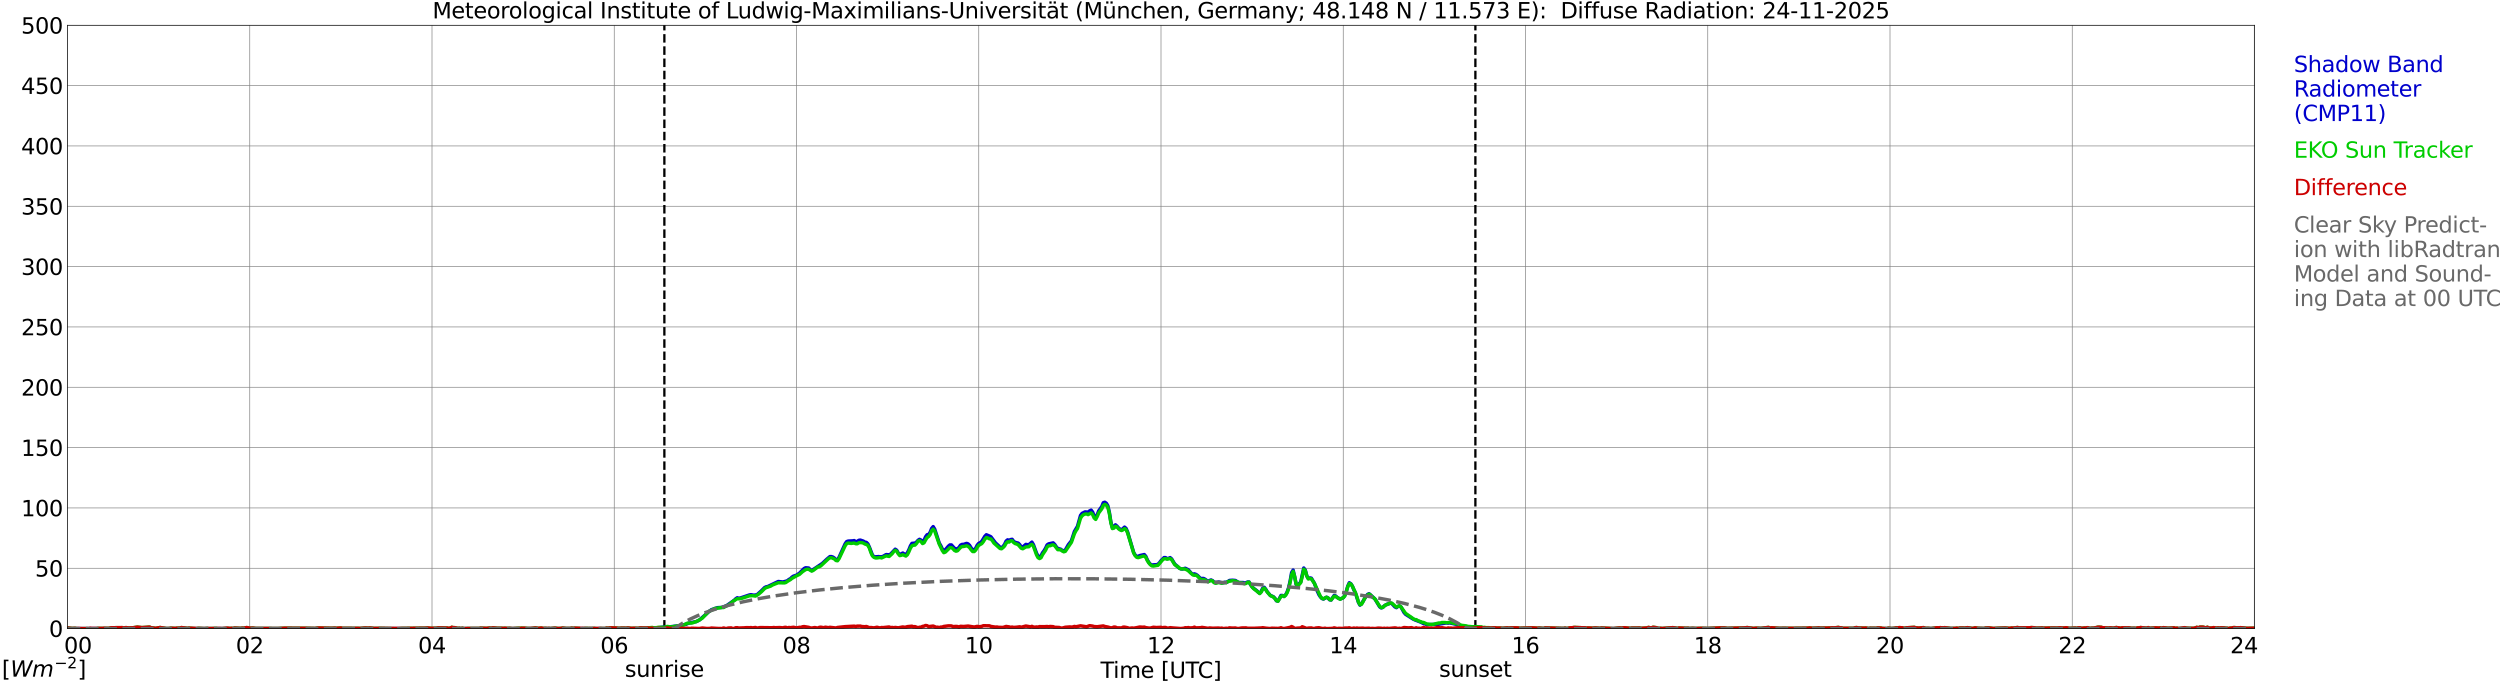 <?xml version="1.0" encoding="utf-8" standalone="no"?>
<!DOCTYPE svg PUBLIC "-//W3C//DTD SVG 1.1//EN"
  "http://www.w3.org/Graphics/SVG/1.1/DTD/svg11.dtd">
<svg xmlns:xlink="http://www.w3.org/1999/xlink" width="1085.4pt" height="296.64pt" viewBox="0 0 1085.4 296.64" xmlns="http://www.w3.org/2000/svg" version="1.1">
 <defs>
  <style type="text/css">*{stroke-linejoin: round; stroke-linecap: butt}</style>
 </defs>
 <g id="figure_1">
  <g id="patch_1">
   <path d="M 0 296.64 
L 1085.4 296.64 
L 1085.4 0 
L 0 0 
z
" style="fill: #ffffff"/>
  </g>
  <g id="axes_1">
   <g id="patch_2">
    <path d="M 29.306 272.909 
L 978.814 272.909 
L 978.814 10.976 
L 29.306 10.976 
z
" style="fill: #ffffff"/>
   </g>
   <g id="patch_3">
    <path d="M 978.814 272.909 
L 978.814 272.909 
L 978.814 10.976 
L 978.814 10.976 
z
" clip-path="url(#pc416b90a51)" style="fill: #d3d3d3; opacity: 0.25; stroke: #d3d3d3; stroke-linejoin: miter"/>
   </g>
   <g id="matplotlib.axis_1">
    <g id="xtick_1">
     <g id="line2d_1">
      <path d="M 29.306 272.909 
L 29.306 10.976 
" clip-path="url(#pc416b90a51)" style="fill: none; stroke: #808080; stroke-width: 0.3; stroke-linecap: square"/>
     </g>
     <g id="line2d_2"/>
     <g id="text_1">
      <!--    00 -->
      <g transform="translate(18.733 283.627) scale(0.095 -0.095)">
       <defs>
        <path id="DejaVuSans-20" transform="scale(0.016)"/>
        <path id="DejaVuSans-30" d="M 2034 4250 
Q 1547 4250 1301 3770 
Q 1056 3291 1056 2328 
Q 1056 1369 1301 889 
Q 1547 409 2034 409 
Q 2525 409 2770 889 
Q 3016 1369 3016 2328 
Q 3016 3291 2770 3770 
Q 2525 4250 2034 4250 
z
M 2034 4750 
Q 2819 4750 3233 4129 
Q 3647 3509 3647 2328 
Q 3647 1150 3233 529 
Q 2819 -91 2034 -91 
Q 1250 -91 836 529 
Q 422 1150 422 2328 
Q 422 3509 836 4129 
Q 1250 4750 2034 4750 
z
" transform="scale(0.016)"/>
       </defs>
       <use xlink:href="#DejaVuSans-20"/>
       <use xlink:href="#DejaVuSans-20" transform="translate(31.787 0)"/>
       <use xlink:href="#DejaVuSans-20" transform="translate(63.574 0)"/>
       <use xlink:href="#DejaVuSans-30" transform="translate(95.361 0)"/>
       <use xlink:href="#DejaVuSans-30" transform="translate(158.984 0)"/>
      </g>
     </g>
    </g>
    <g id="xtick_2">
     <g id="line2d_3">
      <path d="M 108.431 272.909 
L 108.431 10.976 
" clip-path="url(#pc416b90a51)" style="fill: none; stroke: #808080; stroke-width: 0.3; stroke-linecap: square"/>
     </g>
     <g id="line2d_4"/>
     <g id="text_2">
      <!-- 02 -->
      <g transform="translate(102.387 283.627) scale(0.095 -0.095)">
       <defs>
        <path id="DejaVuSans-32" d="M 1228 531 
L 3431 531 
L 3431 0 
L 469 0 
L 469 531 
Q 828 903 1448 1529 
Q 2069 2156 2228 2338 
Q 2531 2678 2651 2914 
Q 2772 3150 2772 3378 
Q 2772 3750 2511 3984 
Q 2250 4219 1831 4219 
Q 1534 4219 1204 4116 
Q 875 4013 500 3803 
L 500 4441 
Q 881 4594 1212 4672 
Q 1544 4750 1819 4750 
Q 2544 4750 2975 4387 
Q 3406 4025 3406 3419 
Q 3406 3131 3298 2873 
Q 3191 2616 2906 2266 
Q 2828 2175 2409 1742 
Q 1991 1309 1228 531 
z
" transform="scale(0.016)"/>
       </defs>
       <use xlink:href="#DejaVuSans-30"/>
       <use xlink:href="#DejaVuSans-32" transform="translate(63.623 0)"/>
      </g>
     </g>
    </g>
    <g id="xtick_3">
     <g id="line2d_5">
      <path d="M 187.557 272.909 
L 187.557 10.976 
" clip-path="url(#pc416b90a51)" style="fill: none; stroke: #808080; stroke-width: 0.3; stroke-linecap: square"/>
     </g>
     <g id="line2d_6"/>
     <g id="text_3">
      <!-- 04 -->
      <g transform="translate(181.513 283.627) scale(0.095 -0.095)">
       <defs>
        <path id="DejaVuSans-34" d="M 2419 4116 
L 825 1625 
L 2419 1625 
L 2419 4116 
z
M 2253 4666 
L 3047 4666 
L 3047 1625 
L 3713 1625 
L 3713 1100 
L 3047 1100 
L 3047 0 
L 2419 0 
L 2419 1100 
L 313 1100 
L 313 1709 
L 2253 4666 
z
" transform="scale(0.016)"/>
       </defs>
       <use xlink:href="#DejaVuSans-30"/>
       <use xlink:href="#DejaVuSans-34" transform="translate(63.623 0)"/>
      </g>
     </g>
    </g>
    <g id="xtick_4">
     <g id="line2d_7">
      <path d="M 266.683 272.909 
L 266.683 10.976 
" clip-path="url(#pc416b90a51)" style="fill: none; stroke: #808080; stroke-width: 0.3; stroke-linecap: square"/>
     </g>
     <g id="line2d_8"/>
     <g id="text_4">
      <!-- 06 -->
      <g transform="translate(260.638 283.627) scale(0.095 -0.095)">
       <defs>
        <path id="DejaVuSans-36" d="M 2113 2584 
Q 1688 2584 1439 2293 
Q 1191 2003 1191 1497 
Q 1191 994 1439 701 
Q 1688 409 2113 409 
Q 2538 409 2786 701 
Q 3034 994 3034 1497 
Q 3034 2003 2786 2293 
Q 2538 2584 2113 2584 
z
M 3366 4563 
L 3366 3988 
Q 3128 4100 2886 4159 
Q 2644 4219 2406 4219 
Q 1781 4219 1451 3797 
Q 1122 3375 1075 2522 
Q 1259 2794 1537 2939 
Q 1816 3084 2150 3084 
Q 2853 3084 3261 2657 
Q 3669 2231 3669 1497 
Q 3669 778 3244 343 
Q 2819 -91 2113 -91 
Q 1303 -91 875 529 
Q 447 1150 447 2328 
Q 447 3434 972 4092 
Q 1497 4750 2381 4750 
Q 2619 4750 2861 4703 
Q 3103 4656 3366 4563 
z
" transform="scale(0.016)"/>
       </defs>
       <use xlink:href="#DejaVuSans-30"/>
       <use xlink:href="#DejaVuSans-36" transform="translate(63.623 0)"/>
      </g>
     </g>
    </g>
    <g id="xtick_5">
     <g id="line2d_9">
      <path d="M 345.808 272.909 
L 345.808 10.976 
" clip-path="url(#pc416b90a51)" style="fill: none; stroke: #808080; stroke-width: 0.3; stroke-linecap: square"/>
     </g>
     <g id="line2d_10"/>
     <g id="text_5">
      <!-- 08 -->
      <g transform="translate(339.764 283.627) scale(0.095 -0.095)">
       <defs>
        <path id="DejaVuSans-38" d="M 2034 2216 
Q 1584 2216 1326 1975 
Q 1069 1734 1069 1313 
Q 1069 891 1326 650 
Q 1584 409 2034 409 
Q 2484 409 2743 651 
Q 3003 894 3003 1313 
Q 3003 1734 2745 1975 
Q 2488 2216 2034 2216 
z
M 1403 2484 
Q 997 2584 770 2862 
Q 544 3141 544 3541 
Q 544 4100 942 4425 
Q 1341 4750 2034 4750 
Q 2731 4750 3128 4425 
Q 3525 4100 3525 3541 
Q 3525 3141 3298 2862 
Q 3072 2584 2669 2484 
Q 3125 2378 3379 2068 
Q 3634 1759 3634 1313 
Q 3634 634 3220 271 
Q 2806 -91 2034 -91 
Q 1263 -91 848 271 
Q 434 634 434 1313 
Q 434 1759 690 2068 
Q 947 2378 1403 2484 
z
M 1172 3481 
Q 1172 3119 1398 2916 
Q 1625 2713 2034 2713 
Q 2441 2713 2670 2916 
Q 2900 3119 2900 3481 
Q 2900 3844 2670 4047 
Q 2441 4250 2034 4250 
Q 1625 4250 1398 4047 
Q 1172 3844 1172 3481 
z
" transform="scale(0.016)"/>
       </defs>
       <use xlink:href="#DejaVuSans-30"/>
       <use xlink:href="#DejaVuSans-38" transform="translate(63.623 0)"/>
      </g>
     </g>
    </g>
    <g id="xtick_6">
     <g id="line2d_11">
      <path d="M 424.934 272.909 
L 424.934 10.976 
" clip-path="url(#pc416b90a51)" style="fill: none; stroke: #808080; stroke-width: 0.3; stroke-linecap: square"/>
     </g>
     <g id="line2d_12"/>
     <g id="text_6">
      <!-- 10 -->
      <g transform="translate(418.89 283.627) scale(0.095 -0.095)">
       <defs>
        <path id="DejaVuSans-31" d="M 794 531 
L 1825 531 
L 1825 4091 
L 703 3866 
L 703 4441 
L 1819 4666 
L 2450 4666 
L 2450 531 
L 3481 531 
L 3481 0 
L 794 0 
L 794 531 
z
" transform="scale(0.016)"/>
       </defs>
       <use xlink:href="#DejaVuSans-31"/>
       <use xlink:href="#DejaVuSans-30" transform="translate(63.623 0)"/>
      </g>
     </g>
    </g>
    <g id="xtick_7">
     <g id="line2d_13">
      <path d="M 504.06 272.909 
L 504.06 10.976 
" clip-path="url(#pc416b90a51)" style="fill: none; stroke: #808080; stroke-width: 0.3; stroke-linecap: square"/>
     </g>
     <g id="line2d_14"/>
     <g id="text_7">
      <!-- 12 -->
      <g transform="translate(498.015 283.627) scale(0.095 -0.095)">
       <use xlink:href="#DejaVuSans-31"/>
       <use xlink:href="#DejaVuSans-32" transform="translate(63.623 0)"/>
      </g>
     </g>
    </g>
    <g id="xtick_8">
     <g id="line2d_15">
      <path d="M 583.185 272.909 
L 583.185 10.976 
" clip-path="url(#pc416b90a51)" style="fill: none; stroke: #808080; stroke-width: 0.3; stroke-linecap: square"/>
     </g>
     <g id="line2d_16"/>
     <g id="text_8">
      <!-- 14 -->
      <g transform="translate(577.141 283.627) scale(0.095 -0.095)">
       <use xlink:href="#DejaVuSans-31"/>
       <use xlink:href="#DejaVuSans-34" transform="translate(63.623 0)"/>
      </g>
     </g>
    </g>
    <g id="xtick_9">
     <g id="line2d_17">
      <path d="M 662.311 272.909 
L 662.311 10.976 
" clip-path="url(#pc416b90a51)" style="fill: none; stroke: #808080; stroke-width: 0.3; stroke-linecap: square"/>
     </g>
     <g id="line2d_18"/>
     <g id="text_9">
      <!-- 16 -->
      <g transform="translate(656.267 283.627) scale(0.095 -0.095)">
       <use xlink:href="#DejaVuSans-31"/>
       <use xlink:href="#DejaVuSans-36" transform="translate(63.623 0)"/>
      </g>
     </g>
    </g>
    <g id="xtick_10">
     <g id="line2d_19">
      <path d="M 741.437 272.909 
L 741.437 10.976 
" clip-path="url(#pc416b90a51)" style="fill: none; stroke: #808080; stroke-width: 0.3; stroke-linecap: square"/>
     </g>
     <g id="line2d_20"/>
     <g id="text_10">
      <!-- 18 -->
      <g transform="translate(735.392 283.627) scale(0.095 -0.095)">
       <use xlink:href="#DejaVuSans-31"/>
       <use xlink:href="#DejaVuSans-38" transform="translate(63.623 0)"/>
      </g>
     </g>
    </g>
    <g id="xtick_11">
     <g id="line2d_21">
      <path d="M 820.562 272.909 
L 820.562 10.976 
" clip-path="url(#pc416b90a51)" style="fill: none; stroke: #808080; stroke-width: 0.3; stroke-linecap: square"/>
     </g>
     <g id="line2d_22"/>
     <g id="text_11">
      <!-- 20 -->
      <g transform="translate(814.518 283.627) scale(0.095 -0.095)">
       <use xlink:href="#DejaVuSans-32"/>
       <use xlink:href="#DejaVuSans-30" transform="translate(63.623 0)"/>
      </g>
     </g>
    </g>
    <g id="xtick_12">
     <g id="line2d_23">
      <path d="M 899.688 272.909 
L 899.688 10.976 
" clip-path="url(#pc416b90a51)" style="fill: none; stroke: #808080; stroke-width: 0.3; stroke-linecap: square"/>
     </g>
     <g id="line2d_24"/>
     <g id="text_12">
      <!-- 22 -->
      <g transform="translate(893.644 283.627) scale(0.095 -0.095)">
       <use xlink:href="#DejaVuSans-32"/>
       <use xlink:href="#DejaVuSans-32" transform="translate(63.623 0)"/>
      </g>
     </g>
    </g>
    <g id="xtick_13">
     <g id="line2d_25">
      <path d="M 978.814 272.909 
L 978.814 10.976 
" clip-path="url(#pc416b90a51)" style="fill: none; stroke: #808080; stroke-width: 0.3; stroke-linecap: square"/>
     </g>
     <g id="line2d_26"/>
     <g id="text_13">
      <!-- 24    -->
      <g transform="translate(968.241 283.627) scale(0.095 -0.095)">
       <use xlink:href="#DejaVuSans-32"/>
       <use xlink:href="#DejaVuSans-34" transform="translate(63.623 0)"/>
       <use xlink:href="#DejaVuSans-20" transform="translate(127.246 0)"/>
       <use xlink:href="#DejaVuSans-20" transform="translate(159.033 0)"/>
       <use xlink:href="#DejaVuSans-20" transform="translate(190.82 0)"/>
      </g>
     </g>
    </g>
    <g id="text_14">
     <!-- Time [UTC] -->
     <g transform="translate(477.806 294.322) scale(0.095 -0.095)">
      <defs>
       <path id="DejaVuSans-54" d="M -19 4666 
L 3928 4666 
L 3928 4134 
L 2272 4134 
L 2272 0 
L 1638 0 
L 1638 4134 
L -19 4134 
L -19 4666 
z
" transform="scale(0.016)"/>
       <path id="DejaVuSans-69" d="M 603 3500 
L 1178 3500 
L 1178 0 
L 603 0 
L 603 3500 
z
M 603 4863 
L 1178 4863 
L 1178 4134 
L 603 4134 
L 603 4863 
z
" transform="scale(0.016)"/>
       <path id="DejaVuSans-6d" d="M 3328 2828 
Q 3544 3216 3844 3400 
Q 4144 3584 4550 3584 
Q 5097 3584 5394 3201 
Q 5691 2819 5691 2113 
L 5691 0 
L 5113 0 
L 5113 2094 
Q 5113 2597 4934 2840 
Q 4756 3084 4391 3084 
Q 3944 3084 3684 2787 
Q 3425 2491 3425 1978 
L 3425 0 
L 2847 0 
L 2847 2094 
Q 2847 2600 2669 2842 
Q 2491 3084 2119 3084 
Q 1678 3084 1418 2786 
Q 1159 2488 1159 1978 
L 1159 0 
L 581 0 
L 581 3500 
L 1159 3500 
L 1159 2956 
Q 1356 3278 1631 3431 
Q 1906 3584 2284 3584 
Q 2666 3584 2933 3390 
Q 3200 3197 3328 2828 
z
" transform="scale(0.016)"/>
       <path id="DejaVuSans-65" d="M 3597 1894 
L 3597 1613 
L 953 1613 
Q 991 1019 1311 708 
Q 1631 397 2203 397 
Q 2534 397 2845 478 
Q 3156 559 3463 722 
L 3463 178 
Q 3153 47 2828 -22 
Q 2503 -91 2169 -91 
Q 1331 -91 842 396 
Q 353 884 353 1716 
Q 353 2575 817 3079 
Q 1281 3584 2069 3584 
Q 2775 3584 3186 3129 
Q 3597 2675 3597 1894 
z
M 3022 2063 
Q 3016 2534 2758 2815 
Q 2500 3097 2075 3097 
Q 1594 3097 1305 2825 
Q 1016 2553 972 2059 
L 3022 2063 
z
" transform="scale(0.016)"/>
       <path id="DejaVuSans-5b" d="M 550 4863 
L 1875 4863 
L 1875 4416 
L 1125 4416 
L 1125 -397 
L 1875 -397 
L 1875 -844 
L 550 -844 
L 550 4863 
z
" transform="scale(0.016)"/>
       <path id="DejaVuSans-55" d="M 556 4666 
L 1191 4666 
L 1191 1831 
Q 1191 1081 1462 751 
Q 1734 422 2344 422 
Q 2950 422 3222 751 
Q 3494 1081 3494 1831 
L 3494 4666 
L 4128 4666 
L 4128 1753 
Q 4128 841 3676 375 
Q 3225 -91 2344 -91 
Q 1459 -91 1007 375 
Q 556 841 556 1753 
L 556 4666 
z
" transform="scale(0.016)"/>
       <path id="DejaVuSans-43" d="M 4122 4306 
L 4122 3641 
Q 3803 3938 3442 4084 
Q 3081 4231 2675 4231 
Q 1875 4231 1450 3742 
Q 1025 3253 1025 2328 
Q 1025 1406 1450 917 
Q 1875 428 2675 428 
Q 3081 428 3442 575 
Q 3803 722 4122 1019 
L 4122 359 
Q 3791 134 3420 21 
Q 3050 -91 2638 -91 
Q 1578 -91 968 557 
Q 359 1206 359 2328 
Q 359 3453 968 4101 
Q 1578 4750 2638 4750 
Q 3056 4750 3426 4639 
Q 3797 4528 4122 4306 
z
" transform="scale(0.016)"/>
       <path id="DejaVuSans-5d" d="M 1947 4863 
L 1947 -844 
L 622 -844 
L 622 -397 
L 1369 -397 
L 1369 4416 
L 622 4416 
L 622 4863 
L 1947 4863 
z
" transform="scale(0.016)"/>
      </defs>
      <use xlink:href="#DejaVuSans-54"/>
      <use xlink:href="#DejaVuSans-69" transform="translate(57.959 0)"/>
      <use xlink:href="#DejaVuSans-6d" transform="translate(85.742 0)"/>
      <use xlink:href="#DejaVuSans-65" transform="translate(183.154 0)"/>
      <use xlink:href="#DejaVuSans-20" transform="translate(244.678 0)"/>
      <use xlink:href="#DejaVuSans-5b" transform="translate(276.465 0)"/>
      <use xlink:href="#DejaVuSans-55" transform="translate(315.479 0)"/>
      <use xlink:href="#DejaVuSans-54" transform="translate(388.672 0)"/>
      <use xlink:href="#DejaVuSans-43" transform="translate(443.881 0)"/>
      <use xlink:href="#DejaVuSans-5d" transform="translate(513.705 0)"/>
     </g>
    </g>
   </g>
   <g id="matplotlib.axis_2">
    <g id="ytick_1">
     <g id="line2d_27">
      <path d="M 29.306 272.909 
L 978.814 272.909 
" clip-path="url(#pc416b90a51)" style="fill: none; stroke: #808080; stroke-width: 0.3; stroke-linecap: square"/>
     </g>
     <g id="line2d_28"/>
     <g id="text_15">
      <!-- 0 -->
      <g transform="translate(21.261 276.518) scale(0.095 -0.095)">
       <use xlink:href="#DejaVuSans-30"/>
      </g>
     </g>
    </g>
    <g id="ytick_2">
     <g id="line2d_29">
      <path d="M 29.306 246.715 
L 978.814 246.715 
" clip-path="url(#pc416b90a51)" style="fill: none; stroke: #808080; stroke-width: 0.3; stroke-linecap: square"/>
     </g>
     <g id="line2d_30"/>
     <g id="text_16">
      <!-- 50 -->
      <g transform="translate(15.217 250.325) scale(0.095 -0.095)">
       <defs>
        <path id="DejaVuSans-35" d="M 691 4666 
L 3169 4666 
L 3169 4134 
L 1269 4134 
L 1269 2991 
Q 1406 3038 1543 3061 
Q 1681 3084 1819 3084 
Q 2600 3084 3056 2656 
Q 3513 2228 3513 1497 
Q 3513 744 3044 326 
Q 2575 -91 1722 -91 
Q 1428 -91 1123 -41 
Q 819 9 494 109 
L 494 744 
Q 775 591 1075 516 
Q 1375 441 1709 441 
Q 2250 441 2565 725 
Q 2881 1009 2881 1497 
Q 2881 1984 2565 2268 
Q 2250 2553 1709 2553 
Q 1456 2553 1204 2497 
Q 953 2441 691 2322 
L 691 4666 
z
" transform="scale(0.016)"/>
       </defs>
       <use xlink:href="#DejaVuSans-35"/>
       <use xlink:href="#DejaVuSans-30" transform="translate(63.623 0)"/>
      </g>
     </g>
    </g>
    <g id="ytick_3">
     <g id="line2d_31">
      <path d="M 29.306 220.522 
L 978.814 220.522 
" clip-path="url(#pc416b90a51)" style="fill: none; stroke: #808080; stroke-width: 0.3; stroke-linecap: square"/>
     </g>
     <g id="line2d_32"/>
     <g id="text_17">
      <!-- 100 -->
      <g transform="translate(9.173 224.131) scale(0.095 -0.095)">
       <use xlink:href="#DejaVuSans-31"/>
       <use xlink:href="#DejaVuSans-30" transform="translate(63.623 0)"/>
       <use xlink:href="#DejaVuSans-30" transform="translate(127.246 0)"/>
      </g>
     </g>
    </g>
    <g id="ytick_4">
     <g id="line2d_33">
      <path d="M 29.306 194.329 
L 978.814 194.329 
" clip-path="url(#pc416b90a51)" style="fill: none; stroke: #808080; stroke-width: 0.3; stroke-linecap: square"/>
     </g>
     <g id="line2d_34"/>
     <g id="text_18">
      <!-- 150 -->
      <g transform="translate(9.173 197.938) scale(0.095 -0.095)">
       <use xlink:href="#DejaVuSans-31"/>
       <use xlink:href="#DejaVuSans-35" transform="translate(63.623 0)"/>
       <use xlink:href="#DejaVuSans-30" transform="translate(127.246 0)"/>
      </g>
     </g>
    </g>
    <g id="ytick_5">
     <g id="line2d_35">
      <path d="M 29.306 168.136 
L 978.814 168.136 
" clip-path="url(#pc416b90a51)" style="fill: none; stroke: #808080; stroke-width: 0.3; stroke-linecap: square"/>
     </g>
     <g id="line2d_36"/>
     <g id="text_19">
      <!-- 200 -->
      <g transform="translate(9.173 171.745) scale(0.095 -0.095)">
       <use xlink:href="#DejaVuSans-32"/>
       <use xlink:href="#DejaVuSans-30" transform="translate(63.623 0)"/>
       <use xlink:href="#DejaVuSans-30" transform="translate(127.246 0)"/>
      </g>
     </g>
    </g>
    <g id="ytick_6">
     <g id="line2d_37">
      <path d="M 29.306 141.942 
L 978.814 141.942 
" clip-path="url(#pc416b90a51)" style="fill: none; stroke: #808080; stroke-width: 0.3; stroke-linecap: square"/>
     </g>
     <g id="line2d_38"/>
     <g id="text_20">
      <!-- 250 -->
      <g transform="translate(9.173 145.551) scale(0.095 -0.095)">
       <use xlink:href="#DejaVuSans-32"/>
       <use xlink:href="#DejaVuSans-35" transform="translate(63.623 0)"/>
       <use xlink:href="#DejaVuSans-30" transform="translate(127.246 0)"/>
      </g>
     </g>
    </g>
    <g id="ytick_7">
     <g id="line2d_39">
      <path d="M 29.306 115.749 
L 978.814 115.749 
" clip-path="url(#pc416b90a51)" style="fill: none; stroke: #808080; stroke-width: 0.3; stroke-linecap: square"/>
     </g>
     <g id="line2d_40"/>
     <g id="text_21">
      <!-- 300 -->
      <g transform="translate(9.173 119.358) scale(0.095 -0.095)">
       <defs>
        <path id="DejaVuSans-33" d="M 2597 2516 
Q 3050 2419 3304 2112 
Q 3559 1806 3559 1356 
Q 3559 666 3084 287 
Q 2609 -91 1734 -91 
Q 1441 -91 1130 -33 
Q 819 25 488 141 
L 488 750 
Q 750 597 1062 519 
Q 1375 441 1716 441 
Q 2309 441 2620 675 
Q 2931 909 2931 1356 
Q 2931 1769 2642 2001 
Q 2353 2234 1838 2234 
L 1294 2234 
L 1294 2753 
L 1863 2753 
Q 2328 2753 2575 2939 
Q 2822 3125 2822 3475 
Q 2822 3834 2567 4026 
Q 2313 4219 1838 4219 
Q 1578 4219 1281 4162 
Q 984 4106 628 3988 
L 628 4550 
Q 988 4650 1302 4700 
Q 1616 4750 1894 4750 
Q 2613 4750 3031 4423 
Q 3450 4097 3450 3541 
Q 3450 3153 3228 2886 
Q 3006 2619 2597 2516 
z
" transform="scale(0.016)"/>
       </defs>
       <use xlink:href="#DejaVuSans-33"/>
       <use xlink:href="#DejaVuSans-30" transform="translate(63.623 0)"/>
       <use xlink:href="#DejaVuSans-30" transform="translate(127.246 0)"/>
      </g>
     </g>
    </g>
    <g id="ytick_8">
     <g id="line2d_41">
      <path d="M 29.306 89.556 
L 978.814 89.556 
" clip-path="url(#pc416b90a51)" style="fill: none; stroke: #808080; stroke-width: 0.3; stroke-linecap: square"/>
     </g>
     <g id="line2d_42"/>
     <g id="text_22">
      <!-- 350 -->
      <g transform="translate(9.173 93.165) scale(0.095 -0.095)">
       <use xlink:href="#DejaVuSans-33"/>
       <use xlink:href="#DejaVuSans-35" transform="translate(63.623 0)"/>
       <use xlink:href="#DejaVuSans-30" transform="translate(127.246 0)"/>
      </g>
     </g>
    </g>
    <g id="ytick_9">
     <g id="line2d_43">
      <path d="M 29.306 63.362 
L 978.814 63.362 
" clip-path="url(#pc416b90a51)" style="fill: none; stroke: #808080; stroke-width: 0.3; stroke-linecap: square"/>
     </g>
     <g id="line2d_44"/>
     <g id="text_23">
      <!-- 400 -->
      <g transform="translate(9.173 66.972) scale(0.095 -0.095)">
       <use xlink:href="#DejaVuSans-34"/>
       <use xlink:href="#DejaVuSans-30" transform="translate(63.623 0)"/>
       <use xlink:href="#DejaVuSans-30" transform="translate(127.246 0)"/>
      </g>
     </g>
    </g>
    <g id="ytick_10">
     <g id="line2d_45">
      <path d="M 29.306 37.169 
L 978.814 37.169 
" clip-path="url(#pc416b90a51)" style="fill: none; stroke: #808080; stroke-width: 0.3; stroke-linecap: square"/>
     </g>
     <g id="line2d_46"/>
     <g id="text_24">
      <!-- 450 -->
      <g transform="translate(9.173 40.778) scale(0.095 -0.095)">
       <use xlink:href="#DejaVuSans-34"/>
       <use xlink:href="#DejaVuSans-35" transform="translate(63.623 0)"/>
       <use xlink:href="#DejaVuSans-30" transform="translate(127.246 0)"/>
      </g>
     </g>
    </g>
    <g id="ytick_11">
     <g id="line2d_47">
      <path d="M 29.306 10.976 
L 978.814 10.976 
" clip-path="url(#pc416b90a51)" style="fill: none; stroke: #808080; stroke-width: 0.3; stroke-linecap: square"/>
     </g>
     <g id="line2d_48"/>
     <g id="text_25">
      <!-- 500 -->
      <g transform="translate(9.173 14.585) scale(0.095 -0.095)">
       <use xlink:href="#DejaVuSans-35"/>
       <use xlink:href="#DejaVuSans-30" transform="translate(63.623 0)"/>
       <use xlink:href="#DejaVuSans-30" transform="translate(127.246 0)"/>
      </g>
     </g>
    </g>
   </g>
   <g id="line2d_49">
    <path d="M 288.442 272.909 
L 288.442 10.976 
" clip-path="url(#pc416b90a51)" style="fill: none; stroke-dasharray: 3.7,1.6; stroke-dashoffset: 0; stroke: #000000"/>
   </g>
   <g id="line2d_50">
    <path d="M 640.552 272.909 
L 640.552 10.976 
" clip-path="url(#pc416b90a51)" style="fill: none; stroke-dasharray: 3.7,1.6; stroke-dashoffset: 0; stroke: #000000"/>
   </g>
   <g id="line2d_51">
    <path d="M 29.306 272.909 
L 281.189 272.909 
L 281.849 272.642 
L 285.805 272.532 
L 287.783 272.312 
L 290.42 272.202 
L 293.058 271.866 
L 294.377 271.756 
L 297.674 271.096 
L 298.992 270.546 
L 301.63 269.996 
L 302.289 269.881 
L 303.608 269.221 
L 306.246 266.905 
L 307.564 265.69 
L 308.883 264.7 
L 311.521 263.82 
L 313.499 263.71 
L 315.477 262.934 
L 318.774 260.619 
L 319.433 259.959 
L 320.093 259.519 
L 320.752 259.739 
L 321.411 259.629 
L 325.368 258.303 
L 326.027 258.193 
L 327.346 258.413 
L 328.665 258.193 
L 330.643 256.428 
L 331.961 255.103 
L 332.621 254.773 
L 333.28 254.663 
L 337.896 252.457 
L 339.874 252.677 
L 341.193 252.347 
L 341.852 252.127 
L 342.512 251.577 
L 343.171 251.247 
L 343.83 250.582 
L 344.49 250.142 
L 345.808 249.702 
L 347.127 248.816 
L 349.105 246.831 
L 349.765 246.501 
L 351.083 246.611 
L 351.743 247.276 
L 352.402 247.716 
L 357.018 244.625 
L 358.996 242.755 
L 360.315 241.65 
L 360.974 241.65 
L 361.634 241.87 
L 362.293 242.31 
L 362.952 243.085 
L 363.612 242.975 
L 364.271 241.98 
L 366.909 236.133 
L 367.568 235.143 
L 368.227 234.923 
L 370.206 234.813 
L 370.865 234.703 
L 371.524 235.143 
L 372.184 235.033 
L 372.843 234.593 
L 373.502 234.483 
L 374.821 234.923 
L 375.481 235.363 
L 376.14 235.473 
L 376.799 236.133 
L 377.459 237.569 
L 378.777 240.99 
L 379.437 241.65 
L 380.096 241.76 
L 381.415 241.65 
L 382.734 241.76 
L 383.393 241.54 
L 384.712 240.77 
L 386.031 240.88 
L 386.69 240.544 
L 388.668 238.449 
L 389.328 238.894 
L 389.987 240.104 
L 390.646 240.77 
L 391.965 240.104 
L 392.624 240.544 
L 393.284 240.77 
L 393.943 239.994 
L 394.603 238.674 
L 395.262 237.019 
L 395.921 235.913 
L 397.24 235.803 
L 397.899 235.363 
L 398.559 234.593 
L 399.218 234.148 
L 399.878 234.483 
L 400.537 235.033 
L 401.196 234.593 
L 401.856 233.048 
L 402.515 232.162 
L 403.175 232.052 
L 403.834 231.062 
L 404.493 229.407 
L 405.153 228.637 
L 405.812 229.737 
L 407.79 235.803 
L 408.45 236.909 
L 409.109 238.339 
L 409.768 239.004 
L 410.428 238.674 
L 411.746 237.129 
L 412.406 236.579 
L 413.065 236.579 
L 414.384 238.009 
L 415.043 238.339 
L 415.703 238.229 
L 416.362 237.679 
L 417.022 236.689 
L 417.681 236.353 
L 418.34 236.353 
L 419.659 235.913 
L 420.318 236.133 
L 420.978 236.799 
L 421.637 237.899 
L 422.297 238.674 
L 422.956 238.784 
L 423.615 238.009 
L 424.275 236.689 
L 424.934 235.913 
L 425.593 235.583 
L 426.253 235.033 
L 427.572 232.828 
L 428.231 232.162 
L 429.55 232.718 
L 430.209 233.048 
L 432.187 235.693 
L 433.506 236.909 
L 434.165 237.569 
L 434.825 237.789 
L 435.484 237.239 
L 436.144 236.353 
L 436.803 234.923 
L 437.462 234.373 
L 438.122 234.593 
L 438.781 234.258 
L 439.44 234.148 
L 440.1 235.033 
L 440.759 235.473 
L 442.078 235.803 
L 442.737 236.469 
L 443.397 237.459 
L 444.056 237.459 
L 445.375 236.353 
L 446.034 236.469 
L 446.694 236.469 
L 448.012 235.363 
L 448.672 236.469 
L 449.991 240.104 
L 450.65 241.43 
L 451.309 241.65 
L 451.969 241.32 
L 452.628 239.994 
L 453.287 239.114 
L 453.947 238.009 
L 454.606 236.579 
L 455.266 236.133 
L 457.244 235.693 
L 457.903 236.353 
L 458.563 237.349 
L 459.222 238.119 
L 460.541 238.449 
L 461.2 239.004 
L 461.859 239.114 
L 462.519 238.784 
L 463.838 236.469 
L 465.156 234.813 
L 466.475 230.732 
L 467.794 228.527 
L 469.113 223.781 
L 469.772 222.901 
L 471.091 222.24 
L 472.409 222.35 
L 473.069 221.8 
L 473.728 221.465 
L 474.388 222.35 
L 475.047 224.006 
L 475.706 224.666 
L 476.366 223.451 
L 477.025 221.8 
L 478.344 219.925 
L 479.003 218.27 
L 479.663 218.05 
L 480.322 218.49 
L 480.981 219.59 
L 481.641 222.46 
L 482.3 226.651 
L 482.96 229.077 
L 483.619 228.637 
L 484.278 227.862 
L 484.938 228.417 
L 485.597 229.187 
L 486.256 229.737 
L 486.916 230.067 
L 488.235 228.857 
L 488.894 229.407 
L 489.553 230.952 
L 492.191 239.884 
L 492.85 240.99 
L 493.51 241.54 
L 494.169 241.54 
L 494.828 241.21 
L 496.807 240.77 
L 497.466 241.54 
L 498.125 243.085 
L 498.785 244.185 
L 499.444 244.961 
L 500.103 245.291 
L 501.422 245.181 
L 502.082 245.181 
L 502.741 244.961 
L 503.4 244.295 
L 504.06 243.415 
L 505.379 242.09 
L 506.038 242.09 
L 506.697 242.53 
L 507.357 242.42 
L 508.016 242.09 
L 508.675 242.64 
L 509.994 244.851 
L 511.313 246.061 
L 511.972 246.611 
L 512.632 246.946 
L 513.291 247.056 
L 514.61 246.721 
L 515.929 247.386 
L 517.247 248.926 
L 517.907 249.261 
L 518.566 249.151 
L 519.226 249.371 
L 519.885 249.812 
L 521.204 251.137 
L 522.522 251.137 
L 523.182 251.467 
L 524.501 252.457 
L 525.16 252.017 
L 525.819 251.797 
L 526.479 252.127 
L 527.138 252.787 
L 527.797 253.007 
L 529.116 252.677 
L 530.435 253.007 
L 531.094 253.007 
L 531.754 252.787 
L 532.413 252.787 
L 533.073 252.567 
L 533.732 252.017 
L 535.051 251.907 
L 536.369 252.017 
L 537.688 252.897 
L 539.666 252.897 
L 540.326 253.117 
L 540.985 253.007 
L 541.644 252.677 
L 542.304 252.677 
L 542.963 253.892 
L 543.623 254.773 
L 544.282 255.438 
L 545.601 256.428 
L 546.26 257.088 
L 546.919 257.533 
L 547.579 256.758 
L 548.238 255.328 
L 548.898 254.993 
L 549.557 255.878 
L 550.216 256.978 
L 551.535 258.523 
L 552.854 259.073 
L 553.513 259.739 
L 554.173 260.839 
L 554.832 260.949 
L 555.491 259.849 
L 556.151 258.523 
L 556.81 258.523 
L 557.47 258.963 
L 558.129 258.303 
L 558.788 257.088 
L 559.448 255.213 
L 560.107 252.347 
L 560.766 248.596 
L 561.426 247.496 
L 562.085 250.362 
L 562.745 253.782 
L 563.404 254.222 
L 564.723 252.677 
L 566.042 246.611 
L 566.701 247.496 
L 567.36 250.032 
L 568.02 251.137 
L 568.679 250.912 
L 569.338 251.022 
L 570.657 253.232 
L 571.976 256.758 
L 572.635 258.193 
L 573.295 259.184 
L 573.954 259.849 
L 574.613 260.069 
L 575.932 259.294 
L 576.592 259.629 
L 577.251 260.399 
L 577.91 260.509 
L 579.229 258.523 
L 579.889 258.743 
L 580.548 259.404 
L 581.867 260.069 
L 583.185 259.519 
L 583.845 258.523 
L 584.504 256.758 
L 585.164 254.443 
L 585.823 253.007 
L 586.482 253.452 
L 587.142 254.443 
L 587.801 256.098 
L 588.46 257.423 
L 589.779 261.499 
L 590.439 262.714 
L 591.098 262.164 
L 593.076 258.853 
L 593.736 258.083 
L 594.395 257.753 
L 596.373 259.519 
L 597.032 260.179 
L 599.011 263.484 
L 599.67 263.93 
L 600.329 263.71 
L 600.989 263.044 
L 602.307 262.274 
L 602.967 262.164 
L 603.626 261.834 
L 604.286 262.054 
L 605.604 263.484 
L 606.264 263.82 
L 606.923 263.264 
L 607.582 263.154 
L 608.242 263.484 
L 609.561 265.915 
L 610.22 266.685 
L 613.517 268.781 
L 614.836 269.331 
L 616.814 270.106 
L 618.133 270.766 
L 618.792 270.876 
L 619.451 271.206 
L 622.748 271.096 
L 623.408 270.986 
L 624.067 271.096 
L 628.023 270.436 
L 628.683 270.546 
L 629.342 270.436 
L 631.98 270.986 
L 634.617 271.866 
L 635.276 271.866 
L 635.936 272.092 
L 639.233 272.202 
L 642.53 272.752 
L 643.848 272.642 
L 644.508 272.752 
L 645.167 272.642 
L 647.145 272.909 
L 978.154 272.909 
L 978.154 272.909 
" clip-path="url(#pc416b90a51)" style="fill: none; stroke: #0000cc; stroke-width: 1.5; stroke-linecap: square"/>
   </g>
   <g id="line2d_52">
    <path d="M 28.646 272.721 
L 29.306 272.62 
L 31.284 272.849 
L 32.603 272.797 
L 33.921 272.989 
L 36.559 272.895 
L 38.537 272.931 
L 39.197 273.087 
L 39.856 272.988 
L 41.834 272.982 
L 42.493 272.808 
L 47.109 272.821 
L 48.428 272.537 
L 53.043 272.488 
L 53.703 272.659 
L 54.362 272.516 
L 55.022 272.509 
L 55.681 272.641 
L 57.659 272.554 
L 59.637 272.271 
L 61.615 272.477 
L 63.594 272.358 
L 64.912 272.259 
L 65.572 272.523 
L 66.89 272.706 
L 67.55 272.815 
L 68.869 272.563 
L 69.528 272.438 
L 72.166 272.881 
L 73.484 272.863 
L 74.144 272.728 
L 76.122 272.833 
L 76.781 272.731 
L 78.1 272.71 
L 78.759 272.462 
L 81.397 272.812 
L 82.056 272.702 
L 85.353 272.973 
L 86.013 272.784 
L 88.65 272.915 
L 89.969 272.824 
L 90.628 272.913 
L 93.925 272.8 
L 94.584 272.964 
L 95.903 272.945 
L 99.2 272.791 
L 99.86 272.845 
L 100.519 272.782 
L 101.178 272.852 
L 101.838 272.675 
L 104.475 272.815 
L 105.135 272.707 
L 105.794 272.739 
L 107.113 272.456 
L 108.431 272.728 
L 109.75 272.672 
L 111.069 272.856 
L 120.96 272.871 
L 123.597 272.735 
L 125.575 272.747 
L 132.829 272.768 
L 136.785 272.849 
L 138.104 272.642 
L 144.038 272.777 
L 145.357 272.695 
L 146.016 272.771 
L 147.994 272.644 
L 148.654 272.803 
L 153.929 272.81 
L 155.247 272.8 
L 156.566 272.824 
L 158.544 272.632 
L 159.863 272.714 
L 160.523 272.631 
L 162.501 272.84 
L 165.138 272.794 
L 173.051 272.97 
L 174.37 272.836 
L 184.92 272.717 
L 185.579 272.614 
L 186.898 272.762 
L 189.535 272.749 
L 190.195 272.595 
L 194.151 272.664 
L 194.81 272.816 
L 195.47 272.709 
L 196.129 272.353 
L 196.788 272.487 
L 197.448 272.504 
L 198.767 272.83 
L 199.426 272.764 
L 200.085 272.889 
L 200.745 272.756 
L 201.404 272.909 
L 202.723 272.864 
L 207.998 272.855 
L 208.657 272.717 
L 211.295 272.813 
L 212.614 272.651 
L 213.273 272.77 
L 213.932 272.564 
L 215.91 272.766 
L 217.229 272.75 
L 218.548 272.799 
L 219.207 272.759 
L 220.526 272.841 
L 221.186 272.789 
L 222.504 272.933 
L 225.142 272.729 
L 225.801 272.759 
L 226.461 272.669 
L 230.417 272.917 
L 232.395 272.612 
L 233.714 272.811 
L 235.033 272.663 
L 235.692 272.822 
L 237.011 272.802 
L 237.67 272.96 
L 238.329 272.823 
L 238.989 272.893 
L 240.967 272.708 
L 242.286 272.872 
L 243.604 272.818 
L 244.264 272.674 
L 245.583 272.837 
L 247.561 272.843 
L 248.22 272.708 
L 248.88 272.81 
L 249.539 272.718 
L 251.517 272.828 
L 252.176 273.038 
L 252.836 272.908 
L 253.495 272.922 
L 254.155 272.809 
L 256.792 272.883 
L 258.111 272.82 
L 260.089 273.016 
L 260.748 272.859 
L 262.726 272.889 
L 263.386 272.676 
L 264.045 272.764 
L 264.705 272.606 
L 265.364 272.574 
L 266.683 272.652 
L 267.342 272.645 
L 268.661 272.812 
L 269.98 272.692 
L 271.958 272.735 
L 272.617 272.616 
L 273.936 272.796 
L 275.255 272.767 
L 277.233 272.79 
L 277.892 272.617 
L 280.53 272.668 
L 283.167 272.421 
L 283.827 272.572 
L 285.145 272.496 
L 285.805 272.345 
L 288.442 272.357 
L 289.102 272.097 
L 289.761 271.987 
L 291.08 272.143 
L 291.739 272.156 
L 297.014 271.268 
L 298.333 270.605 
L 299.652 270.476 
L 300.311 270.489 
L 300.971 270.336 
L 301.63 270.038 
L 302.289 269.868 
L 303.608 269.18 
L 304.927 268.37 
L 306.246 266.978 
L 307.564 265.663 
L 308.224 265.227 
L 309.543 264.648 
L 310.202 264.194 
L 313.499 263.744 
L 314.158 263.767 
L 315.477 262.971 
L 316.136 262.733 
L 317.455 261.802 
L 318.114 261.14 
L 320.093 259.91 
L 320.752 259.984 
L 322.071 259.755 
L 325.368 258.683 
L 326.686 258.617 
L 328.005 258.791 
L 329.324 257.973 
L 330.643 256.858 
L 331.961 255.525 
L 332.621 255.137 
L 334.599 254.47 
L 335.258 254.04 
L 336.577 253.498 
L 337.896 253.008 
L 340.533 253.075 
L 341.193 252.896 
L 341.852 252.406 
L 343.171 251.645 
L 343.83 251.101 
L 345.808 250.006 
L 347.127 249.363 
L 348.446 248.18 
L 349.765 247.293 
L 350.424 247.13 
L 351.083 247.163 
L 352.402 247.944 
L 353.062 247.662 
L 355.04 246.171 
L 355.699 246.039 
L 356.359 245.681 
L 359.655 242.609 
L 360.315 242.201 
L 360.974 242.139 
L 362.293 242.691 
L 362.952 243.351 
L 363.612 243.463 
L 364.271 242.561 
L 366.909 236.979 
L 367.568 236.023 
L 368.227 235.765 
L 369.546 235.918 
L 370.865 235.76 
L 371.524 236.059 
L 372.184 236.101 
L 372.843 235.645 
L 373.502 235.568 
L 374.162 235.608 
L 374.821 235.765 
L 375.481 236.173 
L 376.14 236.391 
L 376.799 236.75 
L 377.459 237.979 
L 378.118 239.91 
L 378.777 241.341 
L 379.437 241.967 
L 380.096 242.227 
L 380.756 242.232 
L 382.074 242.034 
L 382.734 242.231 
L 384.712 241.337 
L 386.031 241.589 
L 387.349 240.389 
L 388.009 239.495 
L 388.668 238.948 
L 389.328 239.297 
L 389.987 240.444 
L 390.646 241.217 
L 391.306 241.079 
L 391.965 240.825 
L 393.284 241.412 
L 393.943 240.841 
L 394.603 239.552 
L 395.262 237.993 
L 395.921 236.955 
L 396.581 236.711 
L 397.24 236.663 
L 397.899 235.984 
L 398.559 234.965 
L 399.218 234.737 
L 399.878 235.124 
L 400.537 235.984 
L 401.196 235.657 
L 401.856 234.407 
L 402.515 233.406 
L 403.175 232.914 
L 403.834 232.023 
L 404.493 230.388 
L 405.153 229.738 
L 405.812 230.544 
L 407.79 236.244 
L 409.109 239.014 
L 409.768 239.937 
L 410.428 239.699 
L 412.406 237.759 
L 413.065 237.74 
L 413.725 238.217 
L 414.384 238.973 
L 415.043 239.292 
L 415.703 239.127 
L 417.022 237.69 
L 417.681 237.287 
L 418.34 237.264 
L 419.659 236.949 
L 420.318 237.227 
L 420.978 237.786 
L 421.637 238.721 
L 422.297 239.451 
L 422.956 239.468 
L 423.615 238.817 
L 424.275 237.656 
L 424.934 236.76 
L 426.253 236.003 
L 426.912 235.174 
L 427.572 234.083 
L 428.231 233.372 
L 428.89 233.56 
L 429.55 233.925 
L 430.209 233.991 
L 430.869 234.772 
L 431.528 235.778 
L 434.165 238.127 
L 434.825 238.256 
L 435.484 237.74 
L 436.144 237.057 
L 436.803 235.852 
L 437.462 235.234 
L 438.122 235.338 
L 438.781 234.807 
L 439.44 234.812 
L 440.1 235.553 
L 440.759 236.017 
L 441.419 236.195 
L 442.078 236.532 
L 443.397 238.049 
L 444.056 238.242 
L 445.375 237.467 
L 446.694 237.36 
L 447.353 236.653 
L 448.012 236.344 
L 448.672 237.145 
L 449.991 240.82 
L 450.65 242.088 
L 451.309 242.508 
L 451.969 242.142 
L 452.628 240.831 
L 453.947 238.882 
L 454.606 237.483 
L 455.266 236.932 
L 455.925 236.945 
L 456.584 236.662 
L 457.244 236.529 
L 457.903 236.916 
L 459.222 238.637 
L 460.541 238.704 
L 461.2 239.23 
L 461.859 239.568 
L 462.519 239.369 
L 464.497 236.422 
L 465.156 235.465 
L 466.475 231.677 
L 467.134 230.427 
L 467.794 229.465 
L 469.113 224.984 
L 469.772 223.983 
L 470.431 223.446 
L 471.091 223.18 
L 471.75 223.135 
L 472.409 223.422 
L 473.728 222.692 
L 474.388 223.435 
L 475.047 224.894 
L 475.706 225.497 
L 476.366 224.257 
L 477.025 222.699 
L 478.344 220.913 
L 479.003 219.429 
L 479.663 218.963 
L 480.322 219.311 
L 480.981 220.27 
L 481.641 222.908 
L 482.3 226.949 
L 482.96 229.471 
L 483.619 229.313 
L 484.278 228.492 
L 484.938 228.75 
L 485.597 229.554 
L 486.256 230.051 
L 486.916 230.327 
L 487.575 230.028 
L 488.235 229.492 
L 488.894 229.926 
L 489.553 231.335 
L 490.872 235.7 
L 492.191 240.062 
L 492.85 241.26 
L 493.51 241.951 
L 494.169 242.11 
L 496.147 241.477 
L 496.807 241.429 
L 497.466 241.958 
L 498.125 243.392 
L 498.785 244.417 
L 499.444 245.185 
L 500.103 245.69 
L 500.763 245.762 
L 502.741 245.432 
L 504.719 243.105 
L 505.379 242.596 
L 506.038 242.585 
L 506.697 242.769 
L 508.016 242.492 
L 508.675 242.948 
L 509.994 245.097 
L 510.654 245.631 
L 511.313 245.924 
L 511.972 246.652 
L 512.632 246.98 
L 513.95 246.997 
L 514.61 247.111 
L 515.269 247.4 
L 515.929 247.825 
L 517.907 249.616 
L 518.566 249.787 
L 519.226 249.678 
L 519.885 250.131 
L 521.204 251.518 
L 521.863 251.661 
L 522.522 251.601 
L 523.182 251.794 
L 524.501 252.584 
L 525.819 251.992 
L 526.479 252.291 
L 527.138 252.993 
L 527.797 253.233 
L 529.116 252.919 
L 530.435 253.227 
L 531.094 252.988 
L 532.413 252.944 
L 533.073 252.497 
L 535.051 252.121 
L 536.369 252.277 
L 538.348 253.089 
L 539.007 253.055 
L 540.326 253.435 
L 540.985 253.314 
L 541.644 252.823 
L 542.304 252.794 
L 543.623 254.854 
L 544.282 255.569 
L 545.601 256.584 
L 546.919 257.71 
L 547.579 257.038 
L 548.238 255.705 
L 548.898 255.321 
L 549.557 256.069 
L 550.216 257.07 
L 551.535 258.582 
L 552.854 259.198 
L 553.513 259.872 
L 554.173 260.736 
L 554.832 261.038 
L 556.151 258.896 
L 556.81 258.629 
L 557.47 258.978 
L 558.129 258.462 
L 558.788 257.398 
L 559.448 255.655 
L 560.107 252.879 
L 560.766 249.493 
L 561.426 248.062 
L 562.085 250.307 
L 562.745 253.595 
L 563.404 254.437 
L 564.723 252.963 
L 565.382 250.289 
L 566.042 247.137 
L 566.701 247.72 
L 567.36 250.075 
L 568.02 251.367 
L 568.679 251.191 
L 569.338 251.307 
L 570.657 253.274 
L 573.295 259.018 
L 573.954 259.782 
L 574.613 260.018 
L 575.273 259.567 
L 575.932 259.295 
L 576.592 259.615 
L 577.251 260.312 
L 577.91 260.464 
L 579.229 258.851 
L 579.889 258.924 
L 581.207 259.861 
L 581.867 260.155 
L 583.185 259.454 
L 583.845 258.756 
L 584.504 256.967 
L 585.164 254.667 
L 585.823 253.361 
L 586.482 253.518 
L 587.142 254.518 
L 588.46 257.321 
L 589.12 259.166 
L 589.779 261.376 
L 590.439 262.544 
L 591.098 262.354 
L 591.757 261.253 
L 592.417 259.923 
L 593.076 258.991 
L 593.736 258.308 
L 594.395 257.92 
L 595.054 258.32 
L 595.714 259.058 
L 596.373 259.516 
L 597.032 260.158 
L 599.011 263.254 
L 599.67 263.783 
L 600.329 263.737 
L 601.648 262.572 
L 602.307 262.438 
L 603.626 261.715 
L 604.286 261.871 
L 606.264 263.604 
L 607.582 262.981 
L 608.242 263.484 
L 610.22 266.278 
L 614.176 269.032 
L 614.836 268.989 
L 615.495 269.421 
L 617.473 270.181 
L 618.133 270.269 
L 619.451 270.897 
L 620.77 271.067 
L 622.089 271.106 
L 624.726 270.469 
L 625.386 270.468 
L 626.045 270.261 
L 627.364 270.277 
L 628.023 270.386 
L 629.342 270.235 
L 630.001 270.309 
L 631.32 270.67 
L 632.639 270.854 
L 633.958 271.274 
L 634.617 271.489 
L 636.595 271.732 
L 637.255 271.95 
L 638.573 272.036 
L 639.233 272.157 
L 640.552 272.045 
L 643.189 272.174 
L 643.848 272.436 
L 644.508 272.376 
L 645.167 272.502 
L 646.486 272.509 
L 647.145 272.674 
L 648.464 272.576 
L 649.123 272.566 
L 649.783 272.685 
L 651.102 272.667 
L 652.42 272.787 
L 654.399 272.582 
L 655.058 272.714 
L 655.717 272.614 
L 657.695 272.582 
L 659.014 272.622 
L 659.674 272.778 
L 664.949 272.579 
L 667.586 272.735 
L 668.246 272.676 
L 670.224 272.852 
L 670.883 272.594 
L 678.796 272.844 
L 679.455 272.702 
L 680.114 272.854 
L 680.774 272.803 
L 681.433 272.609 
L 682.752 272.511 
L 683.411 272.401 
L 687.368 272.557 
L 688.027 272.537 
L 688.686 272.72 
L 689.346 272.635 
L 691.324 272.728 
L 692.643 272.61 
L 694.621 272.795 
L 695.28 272.647 
L 697.258 272.751 
L 699.236 272.85 
L 700.555 272.929 
L 703.193 272.603 
L 703.852 272.711 
L 705.171 272.534 
L 707.808 272.811 
L 708.468 272.671 
L 710.446 272.684 
L 711.765 272.64 
L 712.424 272.801 
L 715.062 272.643 
L 715.721 272.387 
L 716.38 272.576 
L 717.04 272.569 
L 717.699 272.338 
L 719.018 272.497 
L 719.677 272.733 
L 720.337 272.828 
L 720.996 272.791 
L 721.655 272.869 
L 726.271 272.495 
L 727.59 272.703 
L 728.249 272.851 
L 728.909 272.652 
L 732.205 272.777 
L 732.865 272.736 
L 733.524 272.874 
L 734.843 272.778 
L 736.162 272.861 
L 738.799 272.789 
L 741.437 272.857 
L 746.712 272.618 
L 748.69 272.623 
L 750.009 272.817 
L 751.327 272.76 
L 754.624 272.686 
L 757.262 272.612 
L 758.581 272.455 
L 761.218 272.842 
L 762.537 272.728 
L 764.515 272.82 
L 767.812 272.396 
L 768.471 272.675 
L 769.131 272.558 
L 772.428 272.792 
L 775.065 272.766 
L 776.384 272.809 
L 782.318 272.753 
L 784.956 272.712 
L 785.615 272.615 
L 786.934 272.76 
L 788.912 272.677 
L 789.572 272.584 
L 790.231 272.713 
L 794.847 272.644 
L 795.506 272.54 
L 796.165 272.635 
L 798.143 272.396 
L 798.803 272.559 
L 799.462 272.588 
L 800.122 272.783 
L 804.737 272.804 
L 805.397 272.541 
L 806.056 272.452 
L 806.715 272.632 
L 809.353 272.724 
L 810.012 272.665 
L 811.331 272.89 
L 811.99 272.748 
L 814.628 272.784 
L 815.287 272.591 
L 816.606 272.668 
L 817.265 272.842 
L 819.244 272.905 
L 819.903 272.717 
L 821.222 272.883 
L 822.541 272.761 
L 823.2 272.593 
L 823.859 272.621 
L 824.519 272.479 
L 825.837 272.55 
L 826.497 272.766 
L 827.156 272.731 
L 827.816 272.56 
L 831.112 272.372 
L 831.772 272.57 
L 833.091 272.703 
L 835.069 272.477 
L 835.728 272.738 
L 836.388 272.818 
L 837.047 272.781 
L 838.366 272.906 
L 840.344 272.64 
L 841.003 272.53 
L 841.663 272.612 
L 842.322 272.489 
L 843.641 272.61 
L 844.3 272.496 
L 846.938 272.857 
L 848.916 272.812 
L 849.575 272.712 
L 850.235 272.841 
L 850.894 272.652 
L 852.213 272.633 
L 852.872 272.722 
L 854.191 272.503 
L 855.51 272.719 
L 856.169 272.848 
L 856.828 272.776 
L 857.488 272.584 
L 858.806 272.776 
L 860.125 272.825 
L 861.444 272.856 
L 862.103 272.665 
L 863.422 272.601 
L 865.4 272.861 
L 868.038 272.738 
L 870.675 272.642 
L 871.994 272.785 
L 872.653 272.805 
L 873.313 272.661 
L 873.972 272.695 
L 875.95 272.438 
L 876.61 272.588 
L 881.225 272.556 
L 881.885 272.458 
L 883.204 272.542 
L 883.863 272.704 
L 885.841 272.686 
L 886.5 272.604 
L 887.16 272.727 
L 891.775 272.64 
L 893.094 272.697 
L 894.413 272.53 
L 895.072 272.655 
L 896.391 272.643 
L 897.051 272.519 
L 898.369 272.82 
L 901.007 272.675 
L 901.666 272.808 
L 902.326 272.578 
L 902.985 272.519 
L 903.644 272.803 
L 904.963 272.658 
L 905.622 272.667 
L 906.282 272.483 
L 906.941 272.74 
L 907.601 272.814 
L 908.26 272.7 
L 908.919 272.725 
L 910.898 272.292 
L 912.216 272.334 
L 912.876 272.515 
L 915.513 272.682 
L 916.173 272.551 
L 917.491 272.723 
L 918.81 272.443 
L 920.788 272.75 
L 921.448 272.553 
L 922.766 272.552 
L 923.426 272.629 
L 924.085 272.553 
L 925.404 272.791 
L 926.723 272.755 
L 927.382 272.837 
L 928.041 272.604 
L 928.701 272.595 
L 929.36 272.447 
L 931.998 272.744 
L 932.657 272.482 
L 933.316 272.785 
L 935.954 272.586 
L 937.273 272.68 
L 937.932 272.586 
L 938.592 272.78 
L 939.251 272.492 
L 940.57 272.668 
L 941.229 272.758 
L 942.548 272.684 
L 943.867 272.592 
L 944.526 272.819 
L 945.185 272.716 
L 945.845 272.915 
L 947.163 272.803 
L 947.823 272.746 
L 948.482 272.496 
L 949.142 272.703 
L 950.46 272.792 
L 952.438 272.78 
L 953.098 272.629 
L 953.757 272.362 
L 954.417 272.582 
L 955.076 272.272 
L 956.395 272.262 
L 957.714 272.586 
L 958.373 272.326 
L 959.032 272.693 
L 960.351 272.672 
L 961.01 272.482 
L 962.329 272.711 
L 962.989 272.589 
L 963.648 272.686 
L 964.307 272.564 
L 965.626 272.623 
L 966.285 272.749 
L 966.945 272.753 
L 967.604 272.919 
L 968.264 272.702 
L 968.923 272.691 
L 969.582 272.493 
L 970.242 272.461 
L 970.901 272.611 
L 972.879 272.508 
L 975.517 272.804 
L 978.154 272.748 
L 978.154 272.748 
" clip-path="url(#pc416b90a51)" style="fill: none; stroke: #00cc00; stroke-width: 1.5; stroke-linecap: square"/>
   </g>
   <g id="line2d_53">
    <path d="M 29.306 272.62 
L 31.284 272.849 
L 32.603 272.797 
L 33.262 272.902 
L 33.921 272.829 
L 35.9 272.905 
L 38.537 272.887 
L 39.197 272.731 
L 39.856 272.83 
L 43.153 272.805 
L 44.472 272.835 
L 45.131 272.743 
L 47.109 272.821 
L 48.428 272.537 
L 53.043 272.488 
L 53.703 272.659 
L 54.362 272.516 
L 55.022 272.509 
L 55.681 272.641 
L 57.659 272.554 
L 59.637 272.271 
L 61.615 272.477 
L 63.594 272.358 
L 64.912 272.259 
L 65.572 272.523 
L 66.89 272.706 
L 67.55 272.815 
L 68.869 272.563 
L 69.528 272.438 
L 72.166 272.881 
L 73.484 272.863 
L 74.144 272.728 
L 76.122 272.833 
L 76.781 272.731 
L 78.1 272.71 
L 78.759 272.462 
L 81.397 272.812 
L 82.056 272.702 
L 85.353 272.844 
L 86.672 272.826 
L 87.991 272.869 
L 88.65 272.903 
L 89.969 272.824 
L 91.288 272.886 
L 95.244 272.827 
L 96.563 272.904 
L 98.541 272.674 
L 99.86 272.845 
L 100.519 272.782 
L 101.178 272.852 
L 101.838 272.675 
L 104.475 272.815 
L 105.135 272.707 
L 105.794 272.739 
L 107.113 272.456 
L 108.431 272.728 
L 109.75 272.672 
L 111.069 272.856 
L 120.96 272.871 
L 123.597 272.735 
L 125.575 272.747 
L 132.829 272.768 
L 136.785 272.849 
L 138.104 272.642 
L 144.038 272.777 
L 145.357 272.695 
L 146.016 272.771 
L 147.994 272.644 
L 148.654 272.803 
L 153.929 272.81 
L 155.247 272.8 
L 156.566 272.824 
L 158.544 272.632 
L 159.863 272.714 
L 160.523 272.631 
L 162.501 272.84 
L 165.138 272.794 
L 170.413 272.836 
L 174.37 272.836 
L 184.92 272.717 
L 185.579 272.614 
L 186.898 272.762 
L 189.535 272.749 
L 190.195 272.595 
L 194.151 272.664 
L 194.81 272.816 
L 195.47 272.709 
L 196.129 272.353 
L 196.788 272.487 
L 197.448 272.504 
L 198.767 272.83 
L 199.426 272.764 
L 200.085 272.889 
L 200.745 272.756 
L 201.404 272.909 
L 202.723 272.864 
L 207.998 272.855 
L 208.657 272.717 
L 211.295 272.813 
L 212.614 272.651 
L 213.273 272.77 
L 213.932 272.564 
L 215.91 272.766 
L 217.229 272.75 
L 218.548 272.799 
L 219.207 272.759 
L 220.526 272.841 
L 221.186 272.789 
L 222.504 272.884 
L 227.779 272.734 
L 229.098 272.888 
L 231.736 272.727 
L 232.395 272.612 
L 233.714 272.811 
L 235.033 272.663 
L 235.692 272.822 
L 238.329 272.823 
L 238.989 272.893 
L 240.967 272.708 
L 242.286 272.872 
L 243.604 272.818 
L 244.264 272.674 
L 245.583 272.837 
L 247.561 272.843 
L 248.22 272.708 
L 248.88 272.81 
L 249.539 272.718 
L 255.473 272.875 
L 258.111 272.82 
L 258.77 272.881 
L 260.089 272.801 
L 262.067 272.895 
L 262.726 272.889 
L 263.386 272.676 
L 264.045 272.764 
L 264.705 272.606 
L 265.364 272.574 
L 266.683 272.652 
L 267.342 272.645 
L 268.661 272.812 
L 269.98 272.692 
L 271.958 272.735 
L 272.617 272.616 
L 273.936 272.796 
L 275.255 272.767 
L 277.233 272.79 
L 277.892 272.617 
L 280.53 272.668 
L 281.189 272.58 
L 281.849 272.77 
L 283.167 272.689 
L 283.827 272.869 
L 285.145 272.873 
L 285.805 272.722 
L 287.124 272.899 
L 288.442 272.864 
L 289.761 272.584 
L 290.42 272.794 
L 291.739 272.845 
L 292.399 272.728 
L 293.058 272.906 
L 293.717 272.781 
L 295.696 272.793 
L 296.355 272.756 
L 297.014 272.847 
L 298.333 272.748 
L 299.652 272.869 
L 300.311 272.745 
L 303.608 272.868 
L 304.927 272.659 
L 306.905 272.865 
L 308.224 272.821 
L 308.883 272.674 
L 311.521 272.836 
L 313.499 272.875 
L 314.158 272.627 
L 314.818 272.83 
L 315.477 272.872 
L 316.136 272.67 
L 317.455 272.605 
L 318.114 272.88 
L 318.774 272.806 
L 319.433 272.536 
L 320.093 272.518 
L 320.752 272.664 
L 323.39 272.565 
L 324.049 272.492 
L 325.368 272.529 
L 326.027 272.465 
L 326.686 272.595 
L 328.005 272.421 
L 328.665 272.695 
L 329.983 272.469 
L 335.258 272.541 
L 335.918 272.434 
L 336.577 272.528 
L 338.555 272.457 
L 339.874 272.579 
L 340.533 272.401 
L 341.193 272.36 
L 341.852 272.63 
L 342.512 272.421 
L 343.171 272.51 
L 344.49 272.332 
L 345.808 272.605 
L 347.127 272.362 
L 347.787 272.37 
L 348.446 272.115 
L 349.105 272.03 
L 351.083 272.357 
L 351.743 272.58 
L 352.402 272.681 
L 353.721 272.452 
L 355.04 272.689 
L 355.699 272.38 
L 356.359 272.299 
L 357.677 272.52 
L 358.337 272.301 
L 359.655 272.5 
L 360.315 272.358 
L 362.952 272.643 
L 363.612 272.421 
L 366.909 272.063 
L 370.865 271.852 
L 371.524 271.993 
L 372.184 271.842 
L 373.502 271.824 
L 374.162 272.004 
L 375.481 272.099 
L 376.14 271.991 
L 377.459 272.499 
L 378.118 272.443 
L 379.437 272.591 
L 380.756 272.327 
L 382.074 272.634 
L 382.734 272.438 
L 383.393 272.48 
L 384.712 272.341 
L 386.031 272.2 
L 386.69 272.491 
L 387.349 272.404 
L 388.009 272.528 
L 388.668 272.41 
L 389.987 272.569 
L 391.965 272.188 
L 392.624 272.321 
L 393.284 272.267 
L 393.943 272.062 
L 395.921 271.867 
L 396.581 272.111 
L 397.24 272.049 
L 398.559 272.537 
L 399.218 272.32 
L 399.878 272.268 
L 400.537 271.958 
L 401.196 271.845 
L 401.856 271.55 
L 402.515 271.665 
L 403.175 272.047 
L 405.153 271.807 
L 406.471 272.333 
L 407.131 272.303 
L 407.79 272.468 
L 408.45 272.254 
L 409.109 272.234 
L 409.768 271.976 
L 411.746 271.714 
L 413.065 271.747 
L 413.725 272.041 
L 415.043 271.956 
L 415.703 272.011 
L 416.362 272.199 
L 417.022 271.908 
L 418.34 271.998 
L 419.659 271.873 
L 420.318 271.815 
L 422.956 272.225 
L 424.275 271.942 
L 424.934 272.062 
L 425.593 272.058 
L 426.253 271.939 
L 426.912 271.663 
L 429.55 271.701 
L 430.209 271.966 
L 432.187 272.262 
L 432.847 272.215 
L 433.506 272.344 
L 435.484 272.408 
L 436.803 271.98 
L 438.122 272.164 
L 438.781 272.36 
L 439.44 272.244 
L 440.1 272.389 
L 441.419 272.297 
L 442.737 272.126 
L 443.397 272.319 
L 445.375 271.795 
L 446.694 272.018 
L 447.353 272.169 
L 448.012 271.928 
L 448.672 272.232 
L 449.331 272.291 
L 449.991 272.193 
L 450.65 272.25 
L 451.309 272.05 
L 453.287 272.086 
L 454.606 272.005 
L 455.266 272.111 
L 455.925 271.987 
L 457.244 272.074 
L 457.903 272.347 
L 459.222 272.39 
L 459.881 272.421 
L 460.541 272.654 
L 461.2 272.682 
L 462.519 272.324 
L 464.497 272.18 
L 465.156 272.257 
L 465.816 272.184 
L 466.475 271.964 
L 467.134 272.109 
L 469.113 271.706 
L 471.75 272.124 
L 473.069 271.647 
L 474.388 271.824 
L 475.047 272.021 
L 476.366 272.102 
L 479.003 271.749 
L 479.663 271.995 
L 480.981 272.228 
L 482.3 272.611 
L 482.96 272.515 
L 483.619 272.233 
L 484.278 272.279 
L 484.938 272.575 
L 486.256 272.594 
L 486.916 272.649 
L 487.575 272.288 
L 488.235 272.274 
L 489.553 272.526 
L 490.213 272.792 
L 491.532 272.628 
L 492.191 272.732 
L 493.51 272.498 
L 494.828 272.227 
L 496.147 272.311 
L 496.807 272.249 
L 497.466 272.491 
L 498.785 272.677 
L 499.444 272.684 
L 500.763 272.327 
L 502.082 272.45 
L 504.06 272.358 
L 504.719 272.559 
L 505.379 272.403 
L 506.038 272.413 
L 506.697 272.67 
L 507.357 272.684 
L 508.016 272.506 
L 509.335 272.637 
L 511.313 272.772 
L 512.632 272.875 
L 513.95 272.743 
L 514.61 272.519 
L 515.269 272.565 
L 515.929 272.469 
L 516.588 272.62 
L 517.907 272.554 
L 518.566 272.273 
L 519.226 272.602 
L 521.204 272.527 
L 521.863 272.385 
L 523.182 272.582 
L 524.501 272.782 
L 525.16 272.631 
L 526.479 272.745 
L 529.116 272.667 
L 529.776 272.787 
L 530.435 272.689 
L 531.094 272.89 
L 532.413 272.751 
L 533.073 272.838 
L 533.732 272.583 
L 535.051 272.694 
L 536.369 272.649 
L 537.029 272.822 
L 537.688 272.876 
L 539.007 272.641 
L 540.985 272.602 
L 541.644 272.763 
L 544.282 272.777 
L 547.579 272.629 
L 548.238 272.532 
L 549.557 272.718 
L 550.876 272.839 
L 551.535 272.85 
L 552.195 272.74 
L 554.832 272.82 
L 555.491 272.748 
L 556.151 272.536 
L 556.81 272.803 
L 557.47 272.894 
L 560.107 272.377 
L 560.766 272.012 
L 561.426 272.343 
L 562.085 272.854 
L 563.404 272.694 
L 564.723 272.623 
L 565.382 272.101 
L 567.36 272.866 
L 568.02 272.679 
L 569.338 272.624 
L 569.998 272.826 
L 570.657 272.868 
L 571.317 272.647 
L 572.635 272.541 
L 573.954 272.842 
L 574.613 272.858 
L 575.273 272.737 
L 575.932 272.907 
L 578.57 272.815 
L 579.229 272.581 
L 580.548 272.907 
L 581.207 272.787 
L 583.185 272.844 
L 583.845 272.676 
L 585.164 272.684 
L 585.823 272.555 
L 586.482 272.843 
L 587.142 272.833 
L 587.801 272.673 
L 588.46 272.807 
L 589.12 272.671 
L 589.779 272.786 
L 591.757 272.715 
L 592.417 272.835 
L 594.395 272.742 
L 595.054 272.892 
L 595.714 272.814 
L 597.032 272.888 
L 598.351 272.695 
L 599.67 272.762 
L 600.329 272.881 
L 600.989 272.748 
L 601.648 272.877 
L 602.307 272.746 
L 602.967 272.854 
L 605.604 272.605 
L 606.264 272.693 
L 606.923 272.908 
L 607.582 272.735 
L 608.242 272.909 
L 609.561 272.448 
L 611.539 272.601 
L 612.858 272.499 
L 613.517 272.737 
L 614.176 272.83 
L 614.836 272.567 
L 615.495 272.779 
L 616.154 272.74 
L 616.814 272.86 
L 618.133 272.411 
L 618.792 272.679 
L 619.451 272.6 
L 620.77 272.77 
L 621.429 272.665 
L 622.089 272.808 
L 623.408 272.597 
L 624.067 272.391 
L 624.726 272.392 
L 625.386 272.611 
L 626.045 272.514 
L 628.023 272.859 
L 628.683 272.618 
L 629.342 272.707 
L 630.001 272.671 
L 630.661 272.778 
L 633.298 272.492 
L 633.958 272.647 
L 634.617 272.531 
L 635.276 272.609 
L 635.936 272.506 
L 636.595 272.549 
L 637.255 272.767 
L 639.233 272.864 
L 639.892 272.686 
L 643.189 272.441 
L 643.848 272.704 
L 644.508 272.533 
L 645.167 272.769 
L 645.827 272.625 
L 647.145 272.674 
L 648.464 272.576 
L 649.123 272.566 
L 649.783 272.685 
L 651.102 272.667 
L 652.42 272.787 
L 654.399 272.582 
L 655.058 272.714 
L 655.717 272.614 
L 657.695 272.582 
L 659.014 272.622 
L 659.674 272.778 
L 664.949 272.579 
L 667.586 272.735 
L 668.246 272.676 
L 670.224 272.852 
L 670.883 272.594 
L 678.796 272.844 
L 679.455 272.702 
L 680.114 272.854 
L 680.774 272.803 
L 681.433 272.609 
L 682.752 272.511 
L 683.411 272.401 
L 687.368 272.557 
L 688.027 272.537 
L 688.686 272.72 
L 689.346 272.635 
L 691.324 272.728 
L 692.643 272.61 
L 694.621 272.795 
L 695.28 272.647 
L 697.258 272.751 
L 699.236 272.85 
L 700.555 272.889 
L 703.193 272.603 
L 703.852 272.711 
L 705.171 272.534 
L 707.808 272.811 
L 708.468 272.671 
L 710.446 272.684 
L 711.765 272.64 
L 712.424 272.801 
L 715.062 272.643 
L 715.721 272.387 
L 716.38 272.576 
L 717.04 272.569 
L 717.699 272.338 
L 719.018 272.497 
L 719.677 272.733 
L 720.337 272.828 
L 720.996 272.791 
L 721.655 272.869 
L 726.271 272.495 
L 727.59 272.703 
L 728.249 272.851 
L 728.909 272.652 
L 732.205 272.777 
L 732.865 272.736 
L 733.524 272.874 
L 734.843 272.778 
L 736.162 272.861 
L 738.799 272.789 
L 741.437 272.857 
L 746.712 272.618 
L 748.69 272.623 
L 750.009 272.817 
L 751.327 272.76 
L 754.624 272.686 
L 757.262 272.612 
L 758.581 272.455 
L 761.218 272.842 
L 762.537 272.728 
L 764.515 272.82 
L 767.812 272.396 
L 768.471 272.675 
L 769.131 272.558 
L 772.428 272.792 
L 775.065 272.766 
L 776.384 272.809 
L 782.318 272.753 
L 784.956 272.712 
L 785.615 272.615 
L 786.934 272.76 
L 788.912 272.677 
L 789.572 272.584 
L 790.231 272.713 
L 794.847 272.644 
L 795.506 272.54 
L 796.165 272.635 
L 798.143 272.396 
L 798.803 272.559 
L 799.462 272.588 
L 800.122 272.783 
L 804.737 272.804 
L 805.397 272.541 
L 806.056 272.452 
L 806.715 272.632 
L 809.353 272.724 
L 810.012 272.665 
L 811.331 272.89 
L 811.99 272.748 
L 814.628 272.784 
L 815.287 272.591 
L 816.606 272.668 
L 817.265 272.842 
L 819.244 272.905 
L 819.903 272.717 
L 821.222 272.883 
L 822.541 272.761 
L 823.2 272.593 
L 823.859 272.621 
L 824.519 272.479 
L 825.837 272.55 
L 826.497 272.766 
L 827.156 272.731 
L 827.816 272.56 
L 831.112 272.372 
L 831.772 272.57 
L 833.091 272.703 
L 835.069 272.477 
L 835.728 272.738 
L 836.388 272.818 
L 837.047 272.781 
L 838.366 272.906 
L 840.344 272.64 
L 841.003 272.53 
L 841.663 272.612 
L 842.322 272.489 
L 843.641 272.61 
L 844.3 272.496 
L 846.938 272.857 
L 848.916 272.812 
L 849.575 272.712 
L 850.235 272.841 
L 850.894 272.652 
L 852.213 272.633 
L 852.872 272.722 
L 854.191 272.503 
L 855.51 272.719 
L 856.169 272.848 
L 856.828 272.776 
L 857.488 272.584 
L 858.806 272.776 
L 860.125 272.825 
L 861.444 272.856 
L 862.103 272.665 
L 863.422 272.601 
L 865.4 272.861 
L 868.038 272.738 
L 870.675 272.642 
L 871.994 272.785 
L 872.653 272.805 
L 873.313 272.661 
L 873.972 272.695 
L 875.95 272.438 
L 876.61 272.588 
L 881.225 272.556 
L 881.885 272.458 
L 883.204 272.542 
L 883.863 272.704 
L 885.841 272.686 
L 886.5 272.604 
L 887.16 272.727 
L 891.775 272.64 
L 893.094 272.697 
L 894.413 272.53 
L 895.072 272.655 
L 896.391 272.643 
L 897.051 272.519 
L 898.369 272.82 
L 901.007 272.675 
L 901.666 272.808 
L 902.326 272.578 
L 902.985 272.519 
L 903.644 272.803 
L 904.963 272.658 
L 905.622 272.667 
L 906.282 272.483 
L 906.941 272.74 
L 907.601 272.814 
L 908.26 272.7 
L 908.919 272.725 
L 910.898 272.292 
L 912.216 272.334 
L 912.876 272.515 
L 915.513 272.682 
L 916.173 272.551 
L 917.491 272.723 
L 918.81 272.443 
L 920.788 272.75 
L 921.448 272.553 
L 922.766 272.552 
L 923.426 272.629 
L 924.085 272.553 
L 925.404 272.791 
L 926.723 272.755 
L 927.382 272.837 
L 928.041 272.604 
L 928.701 272.595 
L 929.36 272.447 
L 931.998 272.744 
L 932.657 272.482 
L 933.316 272.785 
L 935.954 272.586 
L 937.273 272.68 
L 937.932 272.586 
L 938.592 272.78 
L 939.251 272.492 
L 940.57 272.668 
L 941.229 272.758 
L 942.548 272.684 
L 943.867 272.592 
L 944.526 272.819 
L 945.185 272.716 
L 945.845 272.903 
L 948.482 272.496 
L 949.142 272.703 
L 950.46 272.792 
L 952.438 272.78 
L 953.098 272.629 
L 953.757 272.362 
L 954.417 272.582 
L 955.076 272.272 
L 956.395 272.262 
L 957.714 272.586 
L 958.373 272.326 
L 959.032 272.693 
L 960.351 272.672 
L 961.01 272.482 
L 962.329 272.711 
L 962.989 272.589 
L 963.648 272.686 
L 964.307 272.564 
L 965.626 272.623 
L 966.285 272.749 
L 966.945 272.753 
L 967.604 272.899 
L 968.264 272.702 
L 968.923 272.691 
L 969.582 272.493 
L 970.242 272.461 
L 970.901 272.611 
L 972.879 272.508 
L 975.517 272.804 
L 978.154 272.748 
L 978.154 272.748 
" clip-path="url(#pc416b90a51)" style="fill: none; stroke: #cc0000; stroke-width: 1.5; stroke-linecap: square"/>
   </g>
   <g id="line2d_54">
    <path d="M 29.306 272.909 
L 289.761 272.909 
L 293.058 272.747 
L 296.355 270.569 
L 299.652 268.786 
L 302.949 267.268 
L 306.246 265.954 
L 309.543 264.8 
L 316.136 262.854 
L 322.73 261.262 
L 329.324 259.924 
L 335.918 258.78 
L 345.808 257.339 
L 355.699 256.152 
L 365.59 255.16 
L 378.777 254.079 
L 391.965 253.218 
L 408.45 252.397 
L 424.934 251.816 
L 441.419 251.447 
L 457.903 251.274 
L 474.388 251.291 
L 490.872 251.498 
L 507.357 251.904 
L 523.841 252.526 
L 540.326 253.394 
L 553.513 254.3 
L 566.701 255.439 
L 576.592 256.484 
L 586.482 257.74 
L 596.373 259.273 
L 602.967 260.498 
L 609.561 261.942 
L 616.154 263.678 
L 619.451 264.692 
L 622.748 265.832 
L 626.045 267.129 
L 629.342 268.625 
L 632.639 270.378 
L 635.936 272.5 
L 639.233 272.909 
L 975.517 272.909 
L 975.517 272.909 
" clip-path="url(#pc416b90a51)" style="fill: none; stroke-dasharray: 5.55,2.4; stroke-dashoffset: 0; stroke: #696969; stroke-width: 1.5"/>
   </g>
   <g id="patch_4">
    <path d="M 29.306 272.909 
L 29.306 10.976 
" style="fill: none; stroke: #000000; stroke-width: 0.3; stroke-linejoin: miter; stroke-linecap: square"/>
   </g>
   <g id="patch_5">
    <path d="M 978.814 272.909 
L 978.814 10.976 
" style="fill: none; stroke: #000000; stroke-width: 0.3; stroke-linejoin: miter; stroke-linecap: square"/>
   </g>
   <g id="patch_6">
    <path d="M 29.306 272.909 
L 978.814 272.909 
" style="fill: none; stroke: #000000; stroke-width: 0.3; stroke-linejoin: miter; stroke-linecap: square"/>
   </g>
   <g id="patch_7">
    <path d="M 29.306 10.976 
L 978.814 10.976 
" style="fill: none; stroke: #000000; stroke-width: 0.3; stroke-linejoin: miter; stroke-linecap: square"/>
   </g>
   <g id="text_26">
    <!-- sunrise -->
    <g transform="translate(271.278 293.863) scale(0.095 -0.095)">
     <defs>
      <path id="DejaVuSans-73" d="M 2834 3397 
L 2834 2853 
Q 2591 2978 2328 3040 
Q 2066 3103 1784 3103 
Q 1356 3103 1142 2972 
Q 928 2841 928 2578 
Q 928 2378 1081 2264 
Q 1234 2150 1697 2047 
L 1894 2003 
Q 2506 1872 2764 1633 
Q 3022 1394 3022 966 
Q 3022 478 2636 193 
Q 2250 -91 1575 -91 
Q 1294 -91 989 -36 
Q 684 19 347 128 
L 347 722 
Q 666 556 975 473 
Q 1284 391 1588 391 
Q 1994 391 2212 530 
Q 2431 669 2431 922 
Q 2431 1156 2273 1281 
Q 2116 1406 1581 1522 
L 1381 1569 
Q 847 1681 609 1914 
Q 372 2147 372 2553 
Q 372 3047 722 3315 
Q 1072 3584 1716 3584 
Q 2034 3584 2315 3537 
Q 2597 3491 2834 3397 
z
" transform="scale(0.016)"/>
      <path id="DejaVuSans-75" d="M 544 1381 
L 544 3500 
L 1119 3500 
L 1119 1403 
Q 1119 906 1312 657 
Q 1506 409 1894 409 
Q 2359 409 2629 706 
Q 2900 1003 2900 1516 
L 2900 3500 
L 3475 3500 
L 3475 0 
L 2900 0 
L 2900 538 
Q 2691 219 2414 64 
Q 2138 -91 1772 -91 
Q 1169 -91 856 284 
Q 544 659 544 1381 
z
M 1991 3584 
L 1991 3584 
z
" transform="scale(0.016)"/>
      <path id="DejaVuSans-6e" d="M 3513 2113 
L 3513 0 
L 2938 0 
L 2938 2094 
Q 2938 2591 2744 2837 
Q 2550 3084 2163 3084 
Q 1697 3084 1428 2787 
Q 1159 2491 1159 1978 
L 1159 0 
L 581 0 
L 581 3500 
L 1159 3500 
L 1159 2956 
Q 1366 3272 1645 3428 
Q 1925 3584 2291 3584 
Q 2894 3584 3203 3211 
Q 3513 2838 3513 2113 
z
" transform="scale(0.016)"/>
      <path id="DejaVuSans-72" d="M 2631 2963 
Q 2534 3019 2420 3045 
Q 2306 3072 2169 3072 
Q 1681 3072 1420 2755 
Q 1159 2438 1159 1844 
L 1159 0 
L 581 0 
L 581 3500 
L 1159 3500 
L 1159 2956 
Q 1341 3275 1631 3429 
Q 1922 3584 2338 3584 
Q 2397 3584 2469 3576 
Q 2541 3569 2628 3553 
L 2631 2963 
z
" transform="scale(0.016)"/>
     </defs>
     <use xlink:href="#DejaVuSans-73"/>
     <use xlink:href="#DejaVuSans-75" transform="translate(52.1 0)"/>
     <use xlink:href="#DejaVuSans-6e" transform="translate(115.479 0)"/>
     <use xlink:href="#DejaVuSans-72" transform="translate(178.857 0)"/>
     <use xlink:href="#DejaVuSans-69" transform="translate(219.971 0)"/>
     <use xlink:href="#DejaVuSans-73" transform="translate(247.754 0)"/>
     <use xlink:href="#DejaVuSans-65" transform="translate(299.854 0)"/>
    </g>
   </g>
   <g id="text_27">
    <!-- sunset -->
    <g transform="translate(624.797 293.863) scale(0.095 -0.095)">
     <defs>
      <path id="DejaVuSans-74" d="M 1172 4494 
L 1172 3500 
L 2356 3500 
L 2356 3053 
L 1172 3053 
L 1172 1153 
Q 1172 725 1289 603 
Q 1406 481 1766 481 
L 2356 481 
L 2356 0 
L 1766 0 
Q 1100 0 847 248 
Q 594 497 594 1153 
L 594 3053 
L 172 3053 
L 172 3500 
L 594 3500 
L 594 4494 
L 1172 4494 
z
" transform="scale(0.016)"/>
     </defs>
     <use xlink:href="#DejaVuSans-73"/>
     <use xlink:href="#DejaVuSans-75" transform="translate(52.1 0)"/>
     <use xlink:href="#DejaVuSans-6e" transform="translate(115.479 0)"/>
     <use xlink:href="#DejaVuSans-73" transform="translate(178.857 0)"/>
     <use xlink:href="#DejaVuSans-65" transform="translate(230.957 0)"/>
     <use xlink:href="#DejaVuSans-74" transform="translate(292.48 0)"/>
    </g>
   </g>
   <g id="text_28">
    <!-- [$Wm^{-2}$] -->
    <g transform="translate(0.821 293.863) scale(0.095 -0.095)">
     <defs>
      <path id="DejaVuSans-Oblique-57" d="M 616 4666 
L 1228 4666 
L 1453 697 
L 3213 4666 
L 3916 4666 
L 4147 697 
L 5888 4666 
L 6528 4666 
L 4453 0 
L 3659 0 
L 3444 3891 
L 1697 0 
L 903 0 
L 616 4666 
z
" transform="scale(0.016)"/>
      <path id="DejaVuSans-Oblique-6d" d="M 5747 2113 
L 5338 0 
L 4763 0 
L 5166 2094 
Q 5191 2228 5203 2325 
Q 5216 2422 5216 2491 
Q 5216 2772 5059 2928 
Q 4903 3084 4622 3084 
Q 4203 3084 3875 2770 
Q 3547 2456 3450 1953 
L 3066 0 
L 2491 0 
L 2900 2094 
Q 2925 2209 2937 2307 
Q 2950 2406 2950 2484 
Q 2950 2769 2794 2926 
Q 2638 3084 2363 3084 
Q 1938 3084 1609 2770 
Q 1281 2456 1184 1953 
L 800 0 
L 225 0 
L 909 3500 
L 1484 3500 
L 1375 2956 
Q 1609 3263 1923 3423 
Q 2238 3584 2597 3584 
Q 2978 3584 3223 3384 
Q 3469 3184 3519 2828 
Q 3781 3197 4126 3390 
Q 4472 3584 4856 3584 
Q 5306 3584 5551 3325 
Q 5797 3066 5797 2591 
Q 5797 2488 5784 2364 
Q 5772 2241 5747 2113 
z
" transform="scale(0.016)"/>
      <path id="DejaVuSans-2212" d="M 678 2272 
L 4684 2272 
L 4684 1741 
L 678 1741 
L 678 2272 
z
" transform="scale(0.016)"/>
     </defs>
     <use xlink:href="#DejaVuSans-5b" transform="translate(0 0.766)"/>
     <use xlink:href="#DejaVuSans-Oblique-57" transform="translate(39.014 0.766)"/>
     <use xlink:href="#DejaVuSans-Oblique-6d" transform="translate(137.891 0.766)"/>
     <use xlink:href="#DejaVuSans-2212" transform="translate(239.953 39.047) scale(0.7)"/>
     <use xlink:href="#DejaVuSans-32" transform="translate(298.605 39.047) scale(0.7)"/>
     <use xlink:href="#DejaVuSans-5d" transform="translate(345.875 0.766)"/>
    </g>
   </g>
   <g id="text_29">
    <!-- Shadow Band  -->
    <g style="fill: #0000cc" transform="translate(995.905 31.291) scale(0.095 -0.095)">
     <defs>
      <path id="DejaVuSans-53" d="M 3425 4513 
L 3425 3897 
Q 3066 4069 2747 4153 
Q 2428 4238 2131 4238 
Q 1616 4238 1336 4038 
Q 1056 3838 1056 3469 
Q 1056 3159 1242 3001 
Q 1428 2844 1947 2747 
L 2328 2669 
Q 3034 2534 3370 2195 
Q 3706 1856 3706 1288 
Q 3706 609 3251 259 
Q 2797 -91 1919 -91 
Q 1588 -91 1214 -16 
Q 841 59 441 206 
L 441 856 
Q 825 641 1194 531 
Q 1563 422 1919 422 
Q 2459 422 2753 634 
Q 3047 847 3047 1241 
Q 3047 1584 2836 1778 
Q 2625 1972 2144 2069 
L 1759 2144 
Q 1053 2284 737 2584 
Q 422 2884 422 3419 
Q 422 4038 858 4394 
Q 1294 4750 2059 4750 
Q 2388 4750 2728 4690 
Q 3069 4631 3425 4513 
z
" transform="scale(0.016)"/>
      <path id="DejaVuSans-68" d="M 3513 2113 
L 3513 0 
L 2938 0 
L 2938 2094 
Q 2938 2591 2744 2837 
Q 2550 3084 2163 3084 
Q 1697 3084 1428 2787 
Q 1159 2491 1159 1978 
L 1159 0 
L 581 0 
L 581 4863 
L 1159 4863 
L 1159 2956 
Q 1366 3272 1645 3428 
Q 1925 3584 2291 3584 
Q 2894 3584 3203 3211 
Q 3513 2838 3513 2113 
z
" transform="scale(0.016)"/>
      <path id="DejaVuSans-61" d="M 2194 1759 
Q 1497 1759 1228 1600 
Q 959 1441 959 1056 
Q 959 750 1161 570 
Q 1363 391 1709 391 
Q 2188 391 2477 730 
Q 2766 1069 2766 1631 
L 2766 1759 
L 2194 1759 
z
M 3341 1997 
L 3341 0 
L 2766 0 
L 2766 531 
Q 2569 213 2275 61 
Q 1981 -91 1556 -91 
Q 1019 -91 701 211 
Q 384 513 384 1019 
Q 384 1609 779 1909 
Q 1175 2209 1959 2209 
L 2766 2209 
L 2766 2266 
Q 2766 2663 2505 2880 
Q 2244 3097 1772 3097 
Q 1472 3097 1187 3025 
Q 903 2953 641 2809 
L 641 3341 
Q 956 3463 1253 3523 
Q 1550 3584 1831 3584 
Q 2591 3584 2966 3190 
Q 3341 2797 3341 1997 
z
" transform="scale(0.016)"/>
      <path id="DejaVuSans-64" d="M 2906 2969 
L 2906 4863 
L 3481 4863 
L 3481 0 
L 2906 0 
L 2906 525 
Q 2725 213 2448 61 
Q 2172 -91 1784 -91 
Q 1150 -91 751 415 
Q 353 922 353 1747 
Q 353 2572 751 3078 
Q 1150 3584 1784 3584 
Q 2172 3584 2448 3432 
Q 2725 3281 2906 2969 
z
M 947 1747 
Q 947 1113 1208 752 
Q 1469 391 1925 391 
Q 2381 391 2643 752 
Q 2906 1113 2906 1747 
Q 2906 2381 2643 2742 
Q 2381 3103 1925 3103 
Q 1469 3103 1208 2742 
Q 947 2381 947 1747 
z
" transform="scale(0.016)"/>
      <path id="DejaVuSans-6f" d="M 1959 3097 
Q 1497 3097 1228 2736 
Q 959 2375 959 1747 
Q 959 1119 1226 758 
Q 1494 397 1959 397 
Q 2419 397 2687 759 
Q 2956 1122 2956 1747 
Q 2956 2369 2687 2733 
Q 2419 3097 1959 3097 
z
M 1959 3584 
Q 2709 3584 3137 3096 
Q 3566 2609 3566 1747 
Q 3566 888 3137 398 
Q 2709 -91 1959 -91 
Q 1206 -91 779 398 
Q 353 888 353 1747 
Q 353 2609 779 3096 
Q 1206 3584 1959 3584 
z
" transform="scale(0.016)"/>
      <path id="DejaVuSans-77" d="M 269 3500 
L 844 3500 
L 1563 769 
L 2278 3500 
L 2956 3500 
L 3675 769 
L 4391 3500 
L 4966 3500 
L 4050 0 
L 3372 0 
L 2619 2869 
L 1863 0 
L 1184 0 
L 269 3500 
z
" transform="scale(0.016)"/>
      <path id="DejaVuSans-42" d="M 1259 2228 
L 1259 519 
L 2272 519 
Q 2781 519 3026 730 
Q 3272 941 3272 1375 
Q 3272 1813 3026 2020 
Q 2781 2228 2272 2228 
L 1259 2228 
z
M 1259 4147 
L 1259 2741 
L 2194 2741 
Q 2656 2741 2882 2914 
Q 3109 3088 3109 3444 
Q 3109 3797 2882 3972 
Q 2656 4147 2194 4147 
L 1259 4147 
z
M 628 4666 
L 2241 4666 
Q 2963 4666 3353 4366 
Q 3744 4066 3744 3513 
Q 3744 3084 3544 2831 
Q 3344 2578 2956 2516 
Q 3422 2416 3680 2098 
Q 3938 1781 3938 1306 
Q 3938 681 3513 340 
Q 3088 0 2303 0 
L 628 0 
L 628 4666 
z
" transform="scale(0.016)"/>
     </defs>
     <use xlink:href="#DejaVuSans-53"/>
     <use xlink:href="#DejaVuSans-68" transform="translate(63.477 0)"/>
     <use xlink:href="#DejaVuSans-61" transform="translate(126.855 0)"/>
     <use xlink:href="#DejaVuSans-64" transform="translate(188.135 0)"/>
     <use xlink:href="#DejaVuSans-6f" transform="translate(251.611 0)"/>
     <use xlink:href="#DejaVuSans-77" transform="translate(312.793 0)"/>
     <use xlink:href="#DejaVuSans-20" transform="translate(394.58 0)"/>
     <use xlink:href="#DejaVuSans-42" transform="translate(426.367 0)"/>
     <use xlink:href="#DejaVuSans-61" transform="translate(494.971 0)"/>
     <use xlink:href="#DejaVuSans-6e" transform="translate(556.25 0)"/>
     <use xlink:href="#DejaVuSans-64" transform="translate(619.629 0)"/>
     <use xlink:href="#DejaVuSans-20" transform="translate(683.105 0)"/>
    </g>
    <!-- Radiometer  -->
    <g style="fill: #0000cc" transform="translate(995.905 41.929) scale(0.095 -0.095)">
     <defs>
      <path id="DejaVuSans-52" d="M 2841 2188 
Q 3044 2119 3236 1894 
Q 3428 1669 3622 1275 
L 4263 0 
L 3584 0 
L 2988 1197 
Q 2756 1666 2539 1819 
Q 2322 1972 1947 1972 
L 1259 1972 
L 1259 0 
L 628 0 
L 628 4666 
L 2053 4666 
Q 2853 4666 3247 4331 
Q 3641 3997 3641 3322 
Q 3641 2881 3436 2590 
Q 3231 2300 2841 2188 
z
M 1259 4147 
L 1259 2491 
L 2053 2491 
Q 2509 2491 2742 2702 
Q 2975 2913 2975 3322 
Q 2975 3731 2742 3939 
Q 2509 4147 2053 4147 
L 1259 4147 
z
" transform="scale(0.016)"/>
     </defs>
     <use xlink:href="#DejaVuSans-52"/>
     <use xlink:href="#DejaVuSans-61" transform="translate(67.232 0)"/>
     <use xlink:href="#DejaVuSans-64" transform="translate(128.512 0)"/>
     <use xlink:href="#DejaVuSans-69" transform="translate(191.988 0)"/>
     <use xlink:href="#DejaVuSans-6f" transform="translate(219.771 0)"/>
     <use xlink:href="#DejaVuSans-6d" transform="translate(280.953 0)"/>
     <use xlink:href="#DejaVuSans-65" transform="translate(378.365 0)"/>
     <use xlink:href="#DejaVuSans-74" transform="translate(439.889 0)"/>
     <use xlink:href="#DejaVuSans-65" transform="translate(479.098 0)"/>
     <use xlink:href="#DejaVuSans-72" transform="translate(540.621 0)"/>
     <use xlink:href="#DejaVuSans-20" transform="translate(581.734 0)"/>
    </g>
    <!-- (CMP11) -->
    <g style="fill: #0000cc" transform="translate(995.905 52.567) scale(0.095 -0.095)">
     <defs>
      <path id="DejaVuSans-28" d="M 1984 4856 
Q 1566 4138 1362 3434 
Q 1159 2731 1159 2009 
Q 1159 1288 1364 580 
Q 1569 -128 1984 -844 
L 1484 -844 
Q 1016 -109 783 600 
Q 550 1309 550 2009 
Q 550 2706 781 3412 
Q 1013 4119 1484 4856 
L 1984 4856 
z
" transform="scale(0.016)"/>
      <path id="DejaVuSans-4d" d="M 628 4666 
L 1569 4666 
L 2759 1491 
L 3956 4666 
L 4897 4666 
L 4897 0 
L 4281 0 
L 4281 4097 
L 3078 897 
L 2444 897 
L 1241 4097 
L 1241 0 
L 628 0 
L 628 4666 
z
" transform="scale(0.016)"/>
      <path id="DejaVuSans-50" d="M 1259 4147 
L 1259 2394 
L 2053 2394 
Q 2494 2394 2734 2622 
Q 2975 2850 2975 3272 
Q 2975 3691 2734 3919 
Q 2494 4147 2053 4147 
L 1259 4147 
z
M 628 4666 
L 2053 4666 
Q 2838 4666 3239 4311 
Q 3641 3956 3641 3272 
Q 3641 2581 3239 2228 
Q 2838 1875 2053 1875 
L 1259 1875 
L 1259 0 
L 628 0 
L 628 4666 
z
" transform="scale(0.016)"/>
      <path id="DejaVuSans-29" d="M 513 4856 
L 1013 4856 
Q 1481 4119 1714 3412 
Q 1947 2706 1947 2009 
Q 1947 1309 1714 600 
Q 1481 -109 1013 -844 
L 513 -844 
Q 928 -128 1133 580 
Q 1338 1288 1338 2009 
Q 1338 2731 1133 3434 
Q 928 4138 513 4856 
z
" transform="scale(0.016)"/>
     </defs>
     <use xlink:href="#DejaVuSans-28"/>
     <use xlink:href="#DejaVuSans-43" transform="translate(39.014 0)"/>
     <use xlink:href="#DejaVuSans-4d" transform="translate(108.838 0)"/>
     <use xlink:href="#DejaVuSans-50" transform="translate(195.117 0)"/>
     <use xlink:href="#DejaVuSans-31" transform="translate(255.42 0)"/>
     <use xlink:href="#DejaVuSans-31" transform="translate(319.043 0)"/>
     <use xlink:href="#DejaVuSans-29" transform="translate(382.666 0)"/>
    </g>
   </g>
   <g id="text_30">
    <!-- EKO Sun Tracker -->
    <g style="fill: #00cc00" transform="translate(995.905 68.485) scale(0.095 -0.095)">
     <defs>
      <path id="DejaVuSans-45" d="M 628 4666 
L 3578 4666 
L 3578 4134 
L 1259 4134 
L 1259 2753 
L 3481 2753 
L 3481 2222 
L 1259 2222 
L 1259 531 
L 3634 531 
L 3634 0 
L 628 0 
L 628 4666 
z
" transform="scale(0.016)"/>
      <path id="DejaVuSans-4b" d="M 628 4666 
L 1259 4666 
L 1259 2694 
L 3353 4666 
L 4166 4666 
L 1850 2491 
L 4331 0 
L 3500 0 
L 1259 2247 
L 1259 0 
L 628 0 
L 628 4666 
z
" transform="scale(0.016)"/>
      <path id="DejaVuSans-4f" d="M 2522 4238 
Q 1834 4238 1429 3725 
Q 1025 3213 1025 2328 
Q 1025 1447 1429 934 
Q 1834 422 2522 422 
Q 3209 422 3611 934 
Q 4013 1447 4013 2328 
Q 4013 3213 3611 3725 
Q 3209 4238 2522 4238 
z
M 2522 4750 
Q 3503 4750 4090 4092 
Q 4678 3434 4678 2328 
Q 4678 1225 4090 567 
Q 3503 -91 2522 -91 
Q 1538 -91 948 565 
Q 359 1222 359 2328 
Q 359 3434 948 4092 
Q 1538 4750 2522 4750 
z
" transform="scale(0.016)"/>
      <path id="DejaVuSans-63" d="M 3122 3366 
L 3122 2828 
Q 2878 2963 2633 3030 
Q 2388 3097 2138 3097 
Q 1578 3097 1268 2742 
Q 959 2388 959 1747 
Q 959 1106 1268 751 
Q 1578 397 2138 397 
Q 2388 397 2633 464 
Q 2878 531 3122 666 
L 3122 134 
Q 2881 22 2623 -34 
Q 2366 -91 2075 -91 
Q 1284 -91 818 406 
Q 353 903 353 1747 
Q 353 2603 823 3093 
Q 1294 3584 2113 3584 
Q 2378 3584 2631 3529 
Q 2884 3475 3122 3366 
z
" transform="scale(0.016)"/>
      <path id="DejaVuSans-6b" d="M 581 4863 
L 1159 4863 
L 1159 1991 
L 2875 3500 
L 3609 3500 
L 1753 1863 
L 3688 0 
L 2938 0 
L 1159 1709 
L 1159 0 
L 581 0 
L 581 4863 
z
" transform="scale(0.016)"/>
     </defs>
     <use xlink:href="#DejaVuSans-45"/>
     <use xlink:href="#DejaVuSans-4b" transform="translate(63.184 0)"/>
     <use xlink:href="#DejaVuSans-4f" transform="translate(123.26 0)"/>
     <use xlink:href="#DejaVuSans-20" transform="translate(201.971 0)"/>
     <use xlink:href="#DejaVuSans-53" transform="translate(233.758 0)"/>
     <use xlink:href="#DejaVuSans-75" transform="translate(297.234 0)"/>
     <use xlink:href="#DejaVuSans-6e" transform="translate(360.613 0)"/>
     <use xlink:href="#DejaVuSans-20" transform="translate(423.992 0)"/>
     <use xlink:href="#DejaVuSans-54" transform="translate(455.779 0)"/>
     <use xlink:href="#DejaVuSans-72" transform="translate(502.113 0)"/>
     <use xlink:href="#DejaVuSans-61" transform="translate(543.227 0)"/>
     <use xlink:href="#DejaVuSans-63" transform="translate(604.506 0)"/>
     <use xlink:href="#DejaVuSans-6b" transform="translate(659.486 0)"/>
     <use xlink:href="#DejaVuSans-65" transform="translate(713.771 0)"/>
     <use xlink:href="#DejaVuSans-72" transform="translate(775.295 0)"/>
    </g>
   </g>
   <g id="text_31">
    <!-- Difference -->
    <g style="fill: #cc0000" transform="translate(995.905 84.725) scale(0.095 -0.095)">
     <defs>
      <path id="DejaVuSans-44" d="M 1259 4147 
L 1259 519 
L 2022 519 
Q 2988 519 3436 956 
Q 3884 1394 3884 2338 
Q 3884 3275 3436 3711 
Q 2988 4147 2022 4147 
L 1259 4147 
z
M 628 4666 
L 1925 4666 
Q 3281 4666 3915 4102 
Q 4550 3538 4550 2338 
Q 4550 1131 3912 565 
Q 3275 0 1925 0 
L 628 0 
L 628 4666 
z
" transform="scale(0.016)"/>
      <path id="DejaVuSans-66" d="M 2375 4863 
L 2375 4384 
L 1825 4384 
Q 1516 4384 1395 4259 
Q 1275 4134 1275 3809 
L 1275 3500 
L 2222 3500 
L 2222 3053 
L 1275 3053 
L 1275 0 
L 697 0 
L 697 3053 
L 147 3053 
L 147 3500 
L 697 3500 
L 697 3744 
Q 697 4328 969 4595 
Q 1241 4863 1831 4863 
L 2375 4863 
z
" transform="scale(0.016)"/>
     </defs>
     <use xlink:href="#DejaVuSans-44"/>
     <use xlink:href="#DejaVuSans-69" transform="translate(77.002 0)"/>
     <use xlink:href="#DejaVuSans-66" transform="translate(104.785 0)"/>
     <use xlink:href="#DejaVuSans-66" transform="translate(139.99 0)"/>
     <use xlink:href="#DejaVuSans-65" transform="translate(175.195 0)"/>
     <use xlink:href="#DejaVuSans-72" transform="translate(236.719 0)"/>
     <use xlink:href="#DejaVuSans-65" transform="translate(275.582 0)"/>
     <use xlink:href="#DejaVuSans-6e" transform="translate(337.105 0)"/>
     <use xlink:href="#DejaVuSans-63" transform="translate(400.484 0)"/>
     <use xlink:href="#DejaVuSans-65" transform="translate(455.465 0)"/>
    </g>
   </g>
   <g id="text_32">
    <!-- Clear Sky Predict- -->
    <g style="fill: #696969" transform="translate(995.905 100.965) scale(0.095 -0.095)">
     <defs>
      <path id="DejaVuSans-6c" d="M 603 4863 
L 1178 4863 
L 1178 0 
L 603 0 
L 603 4863 
z
" transform="scale(0.016)"/>
      <path id="DejaVuSans-79" d="M 2059 -325 
Q 1816 -950 1584 -1140 
Q 1353 -1331 966 -1331 
L 506 -1331 
L 506 -850 
L 844 -850 
Q 1081 -850 1212 -737 
Q 1344 -625 1503 -206 
L 1606 56 
L 191 3500 
L 800 3500 
L 1894 763 
L 2988 3500 
L 3597 3500 
L 2059 -325 
z
" transform="scale(0.016)"/>
      <path id="DejaVuSans-2d" d="M 313 2009 
L 1997 2009 
L 1997 1497 
L 313 1497 
L 313 2009 
z
" transform="scale(0.016)"/>
     </defs>
     <use xlink:href="#DejaVuSans-43"/>
     <use xlink:href="#DejaVuSans-6c" transform="translate(69.824 0)"/>
     <use xlink:href="#DejaVuSans-65" transform="translate(97.607 0)"/>
     <use xlink:href="#DejaVuSans-61" transform="translate(159.131 0)"/>
     <use xlink:href="#DejaVuSans-72" transform="translate(220.41 0)"/>
     <use xlink:href="#DejaVuSans-20" transform="translate(261.523 0)"/>
     <use xlink:href="#DejaVuSans-53" transform="translate(293.311 0)"/>
     <use xlink:href="#DejaVuSans-6b" transform="translate(356.787 0)"/>
     <use xlink:href="#DejaVuSans-79" transform="translate(411.072 0)"/>
     <use xlink:href="#DejaVuSans-20" transform="translate(470.252 0)"/>
     <use xlink:href="#DejaVuSans-50" transform="translate(502.039 0)"/>
     <use xlink:href="#DejaVuSans-72" transform="translate(560.592 0)"/>
     <use xlink:href="#DejaVuSans-65" transform="translate(599.455 0)"/>
     <use xlink:href="#DejaVuSans-64" transform="translate(660.979 0)"/>
     <use xlink:href="#DejaVuSans-69" transform="translate(724.455 0)"/>
     <use xlink:href="#DejaVuSans-63" transform="translate(752.238 0)"/>
     <use xlink:href="#DejaVuSans-74" transform="translate(807.219 0)"/>
     <use xlink:href="#DejaVuSans-2d" transform="translate(846.428 0)"/>
    </g>
    <!-- ion with libRadtran -->
    <g style="fill: #696969" transform="translate(995.905 111.603) scale(0.095 -0.095)">
     <defs>
      <path id="DejaVuSans-62" d="M 3116 1747 
Q 3116 2381 2855 2742 
Q 2594 3103 2138 3103 
Q 1681 3103 1420 2742 
Q 1159 2381 1159 1747 
Q 1159 1113 1420 752 
Q 1681 391 2138 391 
Q 2594 391 2855 752 
Q 3116 1113 3116 1747 
z
M 1159 2969 
Q 1341 3281 1617 3432 
Q 1894 3584 2278 3584 
Q 2916 3584 3314 3078 
Q 3713 2572 3713 1747 
Q 3713 922 3314 415 
Q 2916 -91 2278 -91 
Q 1894 -91 1617 61 
Q 1341 213 1159 525 
L 1159 0 
L 581 0 
L 581 4863 
L 1159 4863 
L 1159 2969 
z
" transform="scale(0.016)"/>
     </defs>
     <use xlink:href="#DejaVuSans-69"/>
     <use xlink:href="#DejaVuSans-6f" transform="translate(27.783 0)"/>
     <use xlink:href="#DejaVuSans-6e" transform="translate(88.965 0)"/>
     <use xlink:href="#DejaVuSans-20" transform="translate(152.344 0)"/>
     <use xlink:href="#DejaVuSans-77" transform="translate(184.131 0)"/>
     <use xlink:href="#DejaVuSans-69" transform="translate(265.918 0)"/>
     <use xlink:href="#DejaVuSans-74" transform="translate(293.701 0)"/>
     <use xlink:href="#DejaVuSans-68" transform="translate(332.91 0)"/>
     <use xlink:href="#DejaVuSans-20" transform="translate(396.289 0)"/>
     <use xlink:href="#DejaVuSans-6c" transform="translate(428.076 0)"/>
     <use xlink:href="#DejaVuSans-69" transform="translate(455.859 0)"/>
     <use xlink:href="#DejaVuSans-62" transform="translate(483.643 0)"/>
     <use xlink:href="#DejaVuSans-52" transform="translate(547.119 0)"/>
     <use xlink:href="#DejaVuSans-61" transform="translate(614.352 0)"/>
     <use xlink:href="#DejaVuSans-64" transform="translate(675.631 0)"/>
     <use xlink:href="#DejaVuSans-74" transform="translate(739.107 0)"/>
     <use xlink:href="#DejaVuSans-72" transform="translate(778.316 0)"/>
     <use xlink:href="#DejaVuSans-61" transform="translate(819.43 0)"/>
     <use xlink:href="#DejaVuSans-6e" transform="translate(880.709 0)"/>
    </g>
    <!-- Model and Sound- -->
    <g style="fill: #696969" transform="translate(995.905 122.241) scale(0.095 -0.095)">
     <use xlink:href="#DejaVuSans-4d"/>
     <use xlink:href="#DejaVuSans-6f" transform="translate(86.279 0)"/>
     <use xlink:href="#DejaVuSans-64" transform="translate(147.461 0)"/>
     <use xlink:href="#DejaVuSans-65" transform="translate(210.938 0)"/>
     <use xlink:href="#DejaVuSans-6c" transform="translate(272.461 0)"/>
     <use xlink:href="#DejaVuSans-20" transform="translate(300.244 0)"/>
     <use xlink:href="#DejaVuSans-61" transform="translate(332.031 0)"/>
     <use xlink:href="#DejaVuSans-6e" transform="translate(393.311 0)"/>
     <use xlink:href="#DejaVuSans-64" transform="translate(456.689 0)"/>
     <use xlink:href="#DejaVuSans-20" transform="translate(520.166 0)"/>
     <use xlink:href="#DejaVuSans-53" transform="translate(551.953 0)"/>
     <use xlink:href="#DejaVuSans-6f" transform="translate(615.43 0)"/>
     <use xlink:href="#DejaVuSans-75" transform="translate(676.611 0)"/>
     <use xlink:href="#DejaVuSans-6e" transform="translate(739.99 0)"/>
     <use xlink:href="#DejaVuSans-64" transform="translate(803.369 0)"/>
     <use xlink:href="#DejaVuSans-2d" transform="translate(866.846 0)"/>
    </g>
    <!-- ing Data at 00 UTC -->
    <g style="fill: #696969" transform="translate(995.905 132.879) scale(0.095 -0.095)">
     <defs>
      <path id="DejaVuSans-67" d="M 2906 1791 
Q 2906 2416 2648 2759 
Q 2391 3103 1925 3103 
Q 1463 3103 1205 2759 
Q 947 2416 947 1791 
Q 947 1169 1205 825 
Q 1463 481 1925 481 
Q 2391 481 2648 825 
Q 2906 1169 2906 1791 
z
M 3481 434 
Q 3481 -459 3084 -895 
Q 2688 -1331 1869 -1331 
Q 1566 -1331 1297 -1286 
Q 1028 -1241 775 -1147 
L 775 -588 
Q 1028 -725 1275 -790 
Q 1522 -856 1778 -856 
Q 2344 -856 2625 -561 
Q 2906 -266 2906 331 
L 2906 616 
Q 2728 306 2450 153 
Q 2172 0 1784 0 
Q 1141 0 747 490 
Q 353 981 353 1791 
Q 353 2603 747 3093 
Q 1141 3584 1784 3584 
Q 2172 3584 2450 3431 
Q 2728 3278 2906 2969 
L 2906 3500 
L 3481 3500 
L 3481 434 
z
" transform="scale(0.016)"/>
     </defs>
     <use xlink:href="#DejaVuSans-69"/>
     <use xlink:href="#DejaVuSans-6e" transform="translate(27.783 0)"/>
     <use xlink:href="#DejaVuSans-67" transform="translate(91.162 0)"/>
     <use xlink:href="#DejaVuSans-20" transform="translate(154.639 0)"/>
     <use xlink:href="#DejaVuSans-44" transform="translate(186.426 0)"/>
     <use xlink:href="#DejaVuSans-61" transform="translate(263.428 0)"/>
     <use xlink:href="#DejaVuSans-74" transform="translate(324.707 0)"/>
     <use xlink:href="#DejaVuSans-61" transform="translate(363.916 0)"/>
     <use xlink:href="#DejaVuSans-20" transform="translate(425.195 0)"/>
     <use xlink:href="#DejaVuSans-61" transform="translate(456.982 0)"/>
     <use xlink:href="#DejaVuSans-74" transform="translate(518.262 0)"/>
     <use xlink:href="#DejaVuSans-20" transform="translate(557.471 0)"/>
     <use xlink:href="#DejaVuSans-30" transform="translate(589.258 0)"/>
     <use xlink:href="#DejaVuSans-30" transform="translate(652.881 0)"/>
     <use xlink:href="#DejaVuSans-20" transform="translate(716.504 0)"/>
     <use xlink:href="#DejaVuSans-55" transform="translate(748.291 0)"/>
     <use xlink:href="#DejaVuSans-54" transform="translate(821.484 0)"/>
     <use xlink:href="#DejaVuSans-43" transform="translate(876.693 0)"/>
    </g>
   </g>
   <g id="text_33">
    <!-- Meteorological Institute of Ludwig-Maximilians-Universität (München, Germany; 48.148 N / 11.573 E):  Diffuse Radiation: 24-11-2025 -->
    <g transform="translate(187.771 7.976) scale(0.095 -0.095)">
     <defs>
      <path id="DejaVuSans-49" d="M 628 4666 
L 1259 4666 
L 1259 0 
L 628 0 
L 628 4666 
z
" transform="scale(0.016)"/>
      <path id="DejaVuSans-4c" d="M 628 4666 
L 1259 4666 
L 1259 531 
L 3531 531 
L 3531 0 
L 628 0 
L 628 4666 
z
" transform="scale(0.016)"/>
      <path id="DejaVuSans-78" d="M 3513 3500 
L 2247 1797 
L 3578 0 
L 2900 0 
L 1881 1375 
L 863 0 
L 184 0 
L 1544 1831 
L 300 3500 
L 978 3500 
L 1906 2253 
L 2834 3500 
L 3513 3500 
z
" transform="scale(0.016)"/>
      <path id="DejaVuSans-76" d="M 191 3500 
L 800 3500 
L 1894 563 
L 2988 3500 
L 3597 3500 
L 2284 0 
L 1503 0 
L 191 3500 
z
" transform="scale(0.016)"/>
      <path id="DejaVuSans-e4" d="M 2194 1759 
Q 1497 1759 1228 1600 
Q 959 1441 959 1056 
Q 959 750 1161 570 
Q 1363 391 1709 391 
Q 2188 391 2477 730 
Q 2766 1069 2766 1631 
L 2766 1759 
L 2194 1759 
z
M 3341 1997 
L 3341 0 
L 2766 0 
L 2766 531 
Q 2569 213 2275 61 
Q 1981 -91 1556 -91 
Q 1019 -91 701 211 
Q 384 513 384 1019 
Q 384 1609 779 1909 
Q 1175 2209 1959 2209 
L 2766 2209 
L 2766 2266 
Q 2766 2663 2505 2880 
Q 2244 3097 1772 3097 
Q 1472 3097 1187 3025 
Q 903 2953 641 2809 
L 641 3341 
Q 956 3463 1253 3523 
Q 1550 3584 1831 3584 
Q 2591 3584 2966 3190 
Q 3341 2797 3341 1997 
z
M 2150 4850 
L 2784 4850 
L 2784 4219 
L 2150 4219 
L 2150 4850 
z
M 928 4850 
L 1562 4850 
L 1562 4219 
L 928 4219 
L 928 4850 
z
" transform="scale(0.016)"/>
      <path id="DejaVuSans-fc" d="M 544 1381 
L 544 3500 
L 1119 3500 
L 1119 1403 
Q 1119 906 1312 657 
Q 1506 409 1894 409 
Q 2359 409 2629 706 
Q 2900 1003 2900 1516 
L 2900 3500 
L 3475 3500 
L 3475 0 
L 2900 0 
L 2900 538 
Q 2691 219 2414 64 
Q 2138 -91 1772 -91 
Q 1169 -91 856 284 
Q 544 659 544 1381 
z
M 1991 3584 
L 1991 3584 
z
M 2278 4850 
L 2912 4850 
L 2912 4219 
L 2278 4219 
L 2278 4850 
z
M 1056 4850 
L 1690 4850 
L 1690 4219 
L 1056 4219 
L 1056 4850 
z
" transform="scale(0.016)"/>
      <path id="DejaVuSans-2c" d="M 750 794 
L 1409 794 
L 1409 256 
L 897 -744 
L 494 -744 
L 750 256 
L 750 794 
z
" transform="scale(0.016)"/>
      <path id="DejaVuSans-47" d="M 3809 666 
L 3809 1919 
L 2778 1919 
L 2778 2438 
L 4434 2438 
L 4434 434 
Q 4069 175 3628 42 
Q 3188 -91 2688 -91 
Q 1594 -91 976 548 
Q 359 1188 359 2328 
Q 359 3472 976 4111 
Q 1594 4750 2688 4750 
Q 3144 4750 3555 4637 
Q 3966 4525 4313 4306 
L 4313 3634 
Q 3963 3931 3569 4081 
Q 3175 4231 2741 4231 
Q 1884 4231 1454 3753 
Q 1025 3275 1025 2328 
Q 1025 1384 1454 906 
Q 1884 428 2741 428 
Q 3075 428 3337 486 
Q 3600 544 3809 666 
z
" transform="scale(0.016)"/>
      <path id="DejaVuSans-3b" d="M 750 3309 
L 1409 3309 
L 1409 2516 
L 750 2516 
L 750 3309 
z
M 750 794 
L 1409 794 
L 1409 256 
L 897 -744 
L 494 -744 
L 750 256 
L 750 794 
z
" transform="scale(0.016)"/>
      <path id="DejaVuSans-2e" d="M 684 794 
L 1344 794 
L 1344 0 
L 684 0 
L 684 794 
z
" transform="scale(0.016)"/>
      <path id="DejaVuSans-4e" d="M 628 4666 
L 1478 4666 
L 3547 763 
L 3547 4666 
L 4159 4666 
L 4159 0 
L 3309 0 
L 1241 3903 
L 1241 0 
L 628 0 
L 628 4666 
z
" transform="scale(0.016)"/>
      <path id="DejaVuSans-2f" d="M 1625 4666 
L 2156 4666 
L 531 -594 
L 0 -594 
L 1625 4666 
z
" transform="scale(0.016)"/>
      <path id="DejaVuSans-37" d="M 525 4666 
L 3525 4666 
L 3525 4397 
L 1831 0 
L 1172 0 
L 2766 4134 
L 525 4134 
L 525 4666 
z
" transform="scale(0.016)"/>
      <path id="DejaVuSans-3a" d="M 750 794 
L 1409 794 
L 1409 0 
L 750 0 
L 750 794 
z
M 750 3309 
L 1409 3309 
L 1409 2516 
L 750 2516 
L 750 3309 
z
" transform="scale(0.016)"/>
     </defs>
     <use xlink:href="#DejaVuSans-4d"/>
     <use xlink:href="#DejaVuSans-65" transform="translate(86.279 0)"/>
     <use xlink:href="#DejaVuSans-74" transform="translate(147.803 0)"/>
     <use xlink:href="#DejaVuSans-65" transform="translate(187.012 0)"/>
     <use xlink:href="#DejaVuSans-6f" transform="translate(248.535 0)"/>
     <use xlink:href="#DejaVuSans-72" transform="translate(309.717 0)"/>
     <use xlink:href="#DejaVuSans-6f" transform="translate(348.58 0)"/>
     <use xlink:href="#DejaVuSans-6c" transform="translate(409.762 0)"/>
     <use xlink:href="#DejaVuSans-6f" transform="translate(437.545 0)"/>
     <use xlink:href="#DejaVuSans-67" transform="translate(498.727 0)"/>
     <use xlink:href="#DejaVuSans-69" transform="translate(562.203 0)"/>
     <use xlink:href="#DejaVuSans-63" transform="translate(589.986 0)"/>
     <use xlink:href="#DejaVuSans-61" transform="translate(644.967 0)"/>
     <use xlink:href="#DejaVuSans-6c" transform="translate(706.246 0)"/>
     <use xlink:href="#DejaVuSans-20" transform="translate(734.029 0)"/>
     <use xlink:href="#DejaVuSans-49" transform="translate(765.816 0)"/>
     <use xlink:href="#DejaVuSans-6e" transform="translate(795.309 0)"/>
     <use xlink:href="#DejaVuSans-73" transform="translate(858.688 0)"/>
     <use xlink:href="#DejaVuSans-74" transform="translate(910.787 0)"/>
     <use xlink:href="#DejaVuSans-69" transform="translate(949.996 0)"/>
     <use xlink:href="#DejaVuSans-74" transform="translate(977.779 0)"/>
     <use xlink:href="#DejaVuSans-75" transform="translate(1016.988 0)"/>
     <use xlink:href="#DejaVuSans-74" transform="translate(1080.367 0)"/>
     <use xlink:href="#DejaVuSans-65" transform="translate(1119.576 0)"/>
     <use xlink:href="#DejaVuSans-20" transform="translate(1181.1 0)"/>
     <use xlink:href="#DejaVuSans-6f" transform="translate(1212.887 0)"/>
     <use xlink:href="#DejaVuSans-66" transform="translate(1274.068 0)"/>
     <use xlink:href="#DejaVuSans-20" transform="translate(1309.273 0)"/>
     <use xlink:href="#DejaVuSans-4c" transform="translate(1341.061 0)"/>
     <use xlink:href="#DejaVuSans-75" transform="translate(1395.023 0)"/>
     <use xlink:href="#DejaVuSans-64" transform="translate(1458.402 0)"/>
     <use xlink:href="#DejaVuSans-77" transform="translate(1521.879 0)"/>
     <use xlink:href="#DejaVuSans-69" transform="translate(1603.666 0)"/>
     <use xlink:href="#DejaVuSans-67" transform="translate(1631.449 0)"/>
     <use xlink:href="#DejaVuSans-2d" transform="translate(1694.926 0)"/>
     <use xlink:href="#DejaVuSans-4d" transform="translate(1731.01 0)"/>
     <use xlink:href="#DejaVuSans-61" transform="translate(1817.289 0)"/>
     <use xlink:href="#DejaVuSans-78" transform="translate(1878.568 0)"/>
     <use xlink:href="#DejaVuSans-69" transform="translate(1937.748 0)"/>
     <use xlink:href="#DejaVuSans-6d" transform="translate(1965.531 0)"/>
     <use xlink:href="#DejaVuSans-69" transform="translate(2062.943 0)"/>
     <use xlink:href="#DejaVuSans-6c" transform="translate(2090.727 0)"/>
     <use xlink:href="#DejaVuSans-69" transform="translate(2118.51 0)"/>
     <use xlink:href="#DejaVuSans-61" transform="translate(2146.293 0)"/>
     <use xlink:href="#DejaVuSans-6e" transform="translate(2207.572 0)"/>
     <use xlink:href="#DejaVuSans-73" transform="translate(2270.951 0)"/>
     <use xlink:href="#DejaVuSans-2d" transform="translate(2323.051 0)"/>
     <use xlink:href="#DejaVuSans-55" transform="translate(2359.135 0)"/>
     <use xlink:href="#DejaVuSans-6e" transform="translate(2432.328 0)"/>
     <use xlink:href="#DejaVuSans-69" transform="translate(2495.707 0)"/>
     <use xlink:href="#DejaVuSans-76" transform="translate(2523.49 0)"/>
     <use xlink:href="#DejaVuSans-65" transform="translate(2582.67 0)"/>
     <use xlink:href="#DejaVuSans-72" transform="translate(2644.193 0)"/>
     <use xlink:href="#DejaVuSans-73" transform="translate(2685.307 0)"/>
     <use xlink:href="#DejaVuSans-69" transform="translate(2737.406 0)"/>
     <use xlink:href="#DejaVuSans-74" transform="translate(2765.189 0)"/>
     <use xlink:href="#DejaVuSans-e4" transform="translate(2804.398 0)"/>
     <use xlink:href="#DejaVuSans-74" transform="translate(2865.678 0)"/>
     <use xlink:href="#DejaVuSans-20" transform="translate(2904.887 0)"/>
     <use xlink:href="#DejaVuSans-28" transform="translate(2936.674 0)"/>
     <use xlink:href="#DejaVuSans-4d" transform="translate(2975.688 0)"/>
     <use xlink:href="#DejaVuSans-fc" transform="translate(3061.967 0)"/>
     <use xlink:href="#DejaVuSans-6e" transform="translate(3125.346 0)"/>
     <use xlink:href="#DejaVuSans-63" transform="translate(3188.725 0)"/>
     <use xlink:href="#DejaVuSans-68" transform="translate(3243.705 0)"/>
     <use xlink:href="#DejaVuSans-65" transform="translate(3307.084 0)"/>
     <use xlink:href="#DejaVuSans-6e" transform="translate(3368.607 0)"/>
     <use xlink:href="#DejaVuSans-2c" transform="translate(3431.986 0)"/>
     <use xlink:href="#DejaVuSans-20" transform="translate(3463.773 0)"/>
     <use xlink:href="#DejaVuSans-47" transform="translate(3495.561 0)"/>
     <use xlink:href="#DejaVuSans-65" transform="translate(3573.051 0)"/>
     <use xlink:href="#DejaVuSans-72" transform="translate(3634.574 0)"/>
     <use xlink:href="#DejaVuSans-6d" transform="translate(3673.938 0)"/>
     <use xlink:href="#DejaVuSans-61" transform="translate(3771.35 0)"/>
     <use xlink:href="#DejaVuSans-6e" transform="translate(3832.629 0)"/>
     <use xlink:href="#DejaVuSans-79" transform="translate(3896.008 0)"/>
     <use xlink:href="#DejaVuSans-3b" transform="translate(3955.188 0)"/>
     <use xlink:href="#DejaVuSans-20" transform="translate(3988.879 0)"/>
     <use xlink:href="#DejaVuSans-34" transform="translate(4020.666 0)"/>
     <use xlink:href="#DejaVuSans-38" transform="translate(4084.289 0)"/>
     <use xlink:href="#DejaVuSans-2e" transform="translate(4147.912 0)"/>
     <use xlink:href="#DejaVuSans-31" transform="translate(4179.699 0)"/>
     <use xlink:href="#DejaVuSans-34" transform="translate(4243.322 0)"/>
     <use xlink:href="#DejaVuSans-38" transform="translate(4306.945 0)"/>
     <use xlink:href="#DejaVuSans-20" transform="translate(4370.568 0)"/>
     <use xlink:href="#DejaVuSans-4e" transform="translate(4402.355 0)"/>
     <use xlink:href="#DejaVuSans-20" transform="translate(4477.16 0)"/>
     <use xlink:href="#DejaVuSans-2f" transform="translate(4508.947 0)"/>
     <use xlink:href="#DejaVuSans-20" transform="translate(4542.639 0)"/>
     <use xlink:href="#DejaVuSans-31" transform="translate(4574.426 0)"/>
     <use xlink:href="#DejaVuSans-31" transform="translate(4638.049 0)"/>
     <use xlink:href="#DejaVuSans-2e" transform="translate(4701.672 0)"/>
     <use xlink:href="#DejaVuSans-35" transform="translate(4733.459 0)"/>
     <use xlink:href="#DejaVuSans-37" transform="translate(4797.082 0)"/>
     <use xlink:href="#DejaVuSans-33" transform="translate(4860.705 0)"/>
     <use xlink:href="#DejaVuSans-20" transform="translate(4924.328 0)"/>
     <use xlink:href="#DejaVuSans-45" transform="translate(4956.115 0)"/>
     <use xlink:href="#DejaVuSans-29" transform="translate(5019.299 0)"/>
     <use xlink:href="#DejaVuSans-3a" transform="translate(5058.312 0)"/>
     <use xlink:href="#DejaVuSans-20" transform="translate(5092.004 0)"/>
     <use xlink:href="#DejaVuSans-20" transform="translate(5123.791 0)"/>
     <use xlink:href="#DejaVuSans-44" transform="translate(5155.578 0)"/>
     <use xlink:href="#DejaVuSans-69" transform="translate(5232.58 0)"/>
     <use xlink:href="#DejaVuSans-66" transform="translate(5260.363 0)"/>
     <use xlink:href="#DejaVuSans-66" transform="translate(5295.568 0)"/>
     <use xlink:href="#DejaVuSans-75" transform="translate(5330.773 0)"/>
     <use xlink:href="#DejaVuSans-73" transform="translate(5394.152 0)"/>
     <use xlink:href="#DejaVuSans-65" transform="translate(5446.252 0)"/>
     <use xlink:href="#DejaVuSans-20" transform="translate(5507.775 0)"/>
     <use xlink:href="#DejaVuSans-52" transform="translate(5539.562 0)"/>
     <use xlink:href="#DejaVuSans-61" transform="translate(5606.795 0)"/>
     <use xlink:href="#DejaVuSans-64" transform="translate(5668.074 0)"/>
     <use xlink:href="#DejaVuSans-69" transform="translate(5731.551 0)"/>
     <use xlink:href="#DejaVuSans-61" transform="translate(5759.334 0)"/>
     <use xlink:href="#DejaVuSans-74" transform="translate(5820.613 0)"/>
     <use xlink:href="#DejaVuSans-69" transform="translate(5859.822 0)"/>
     <use xlink:href="#DejaVuSans-6f" transform="translate(5887.605 0)"/>
     <use xlink:href="#DejaVuSans-6e" transform="translate(5948.787 0)"/>
     <use xlink:href="#DejaVuSans-3a" transform="translate(6012.166 0)"/>
     <use xlink:href="#DejaVuSans-20" transform="translate(6045.857 0)"/>
     <use xlink:href="#DejaVuSans-32" transform="translate(6077.645 0)"/>
     <use xlink:href="#DejaVuSans-34" transform="translate(6141.268 0)"/>
     <use xlink:href="#DejaVuSans-2d" transform="translate(6204.891 0)"/>
     <use xlink:href="#DejaVuSans-31" transform="translate(6240.975 0)"/>
     <use xlink:href="#DejaVuSans-31" transform="translate(6304.598 0)"/>
     <use xlink:href="#DejaVuSans-2d" transform="translate(6368.221 0)"/>
     <use xlink:href="#DejaVuSans-32" transform="translate(6404.305 0)"/>
     <use xlink:href="#DejaVuSans-30" transform="translate(6467.928 0)"/>
     <use xlink:href="#DejaVuSans-32" transform="translate(6531.551 0)"/>
     <use xlink:href="#DejaVuSans-35" transform="translate(6595.174 0)"/>
    </g>
   </g>
  </g>
 </g>
 <defs>
  <clipPath id="pc416b90a51">
   <rect x="29.306" y="10.976" width="949.508" height="261.933"/>
  </clipPath>
 </defs>
</svg>

